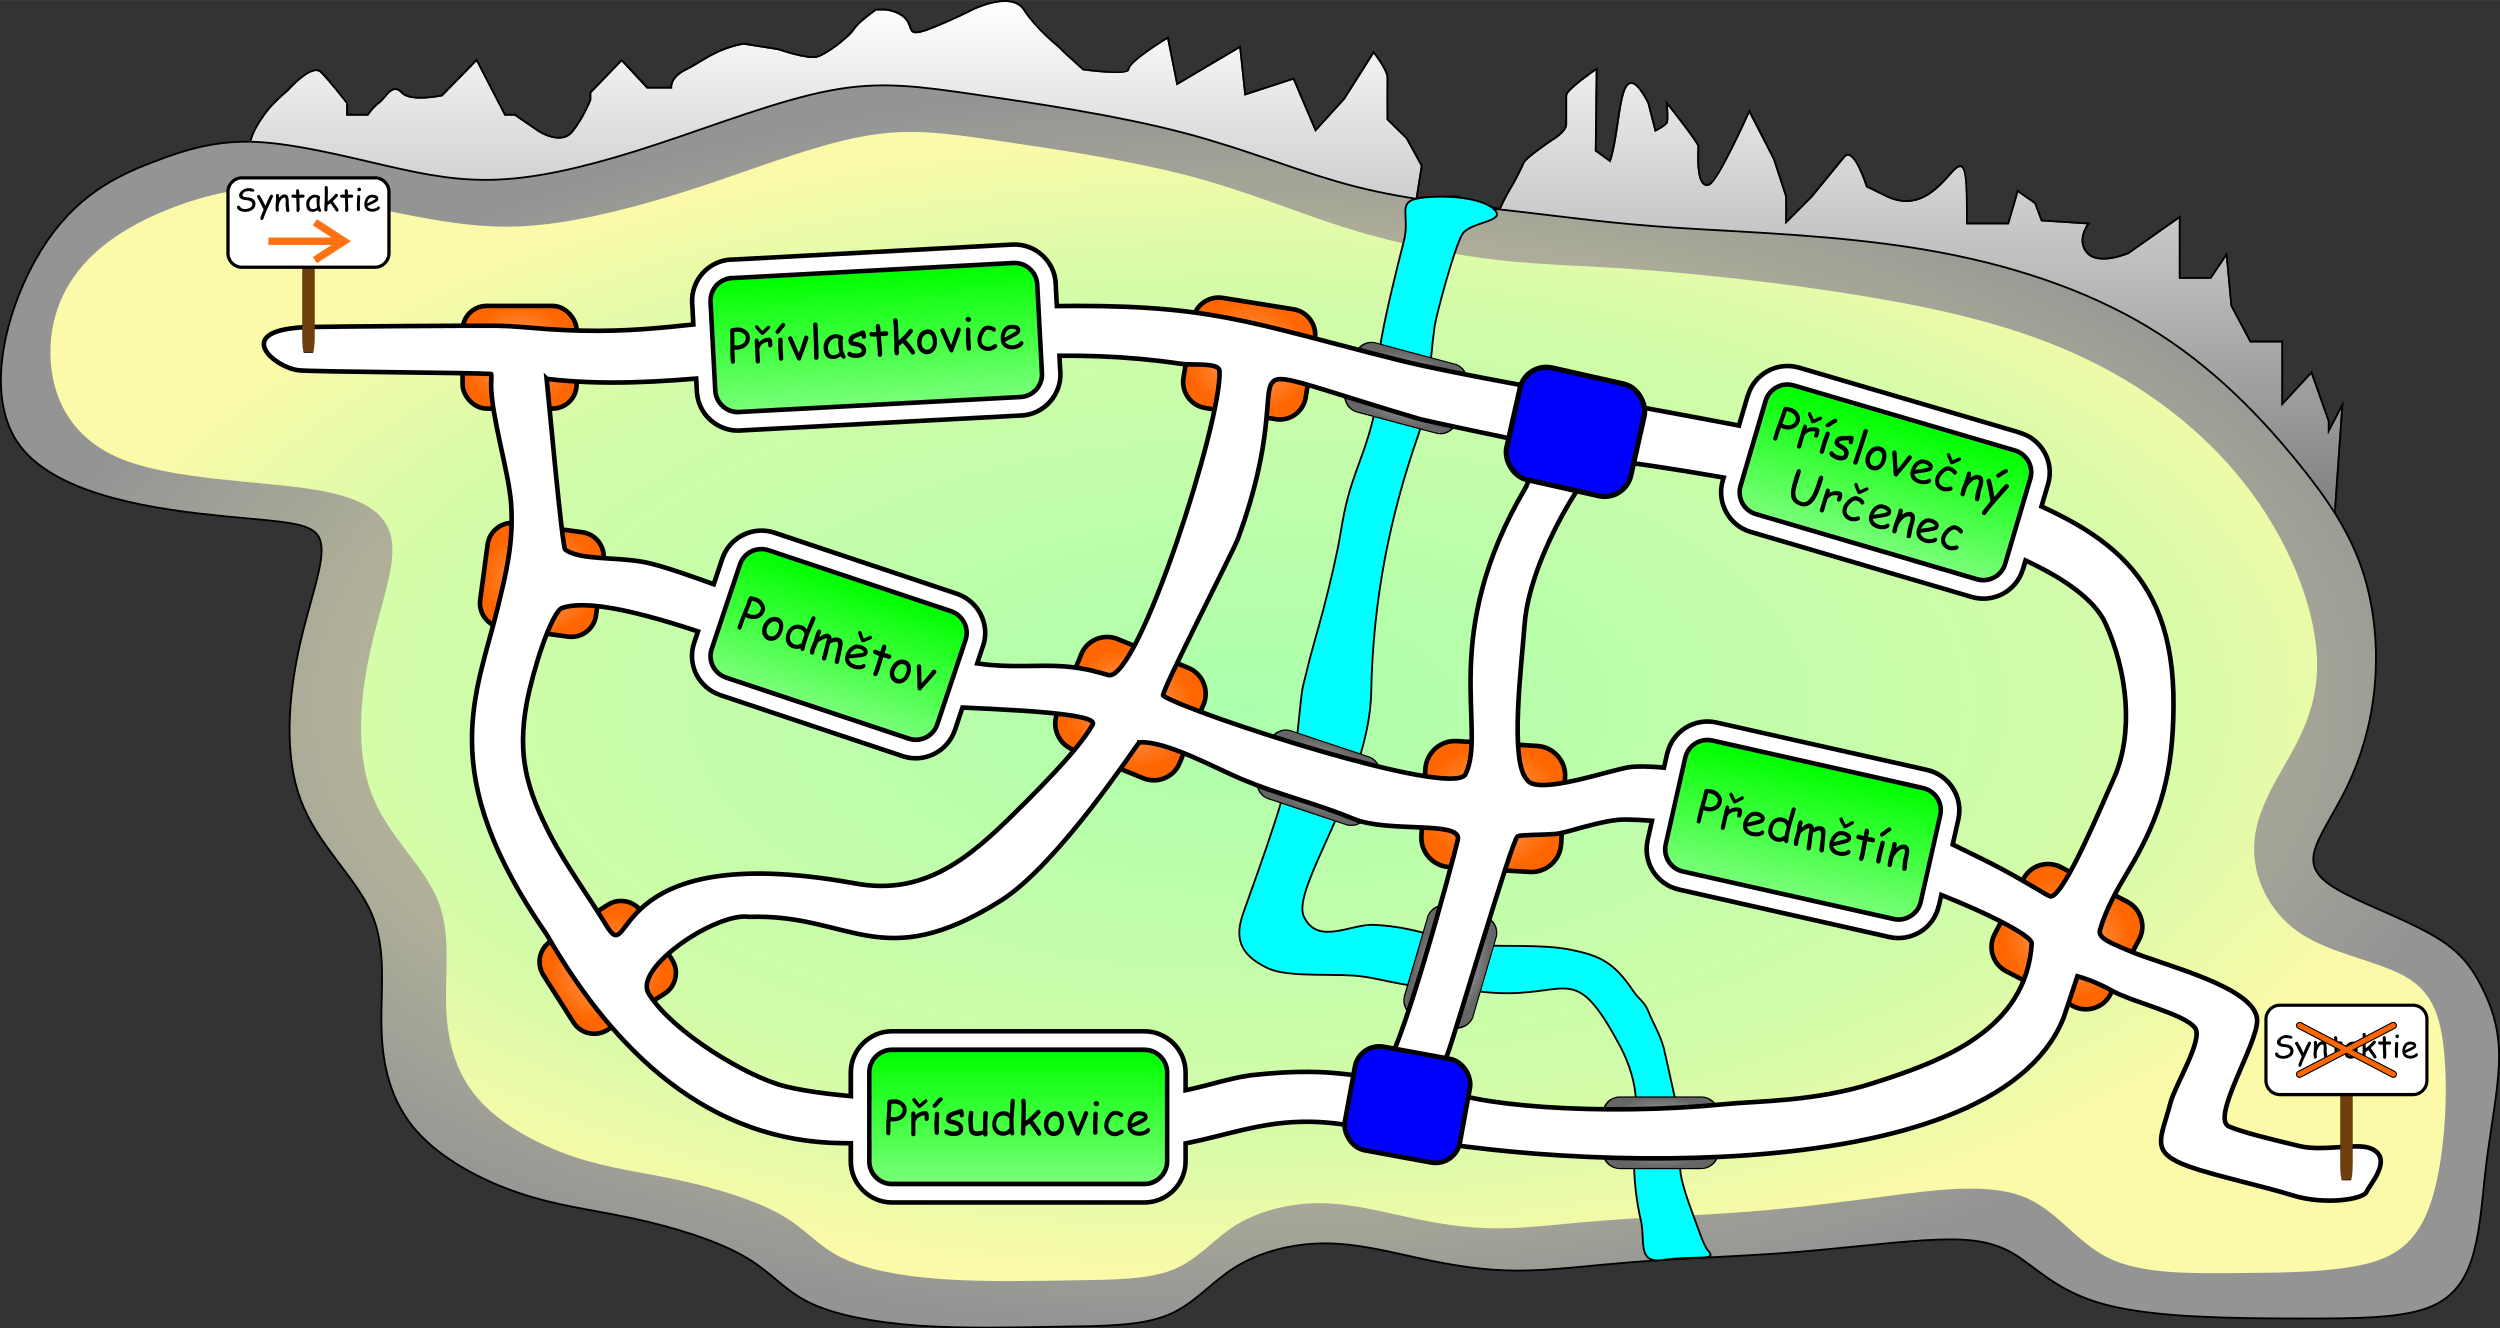 <?xml version="1.0" encoding="UTF-8"?>
<!DOCTYPE svg PUBLIC "-//W3C//DTD SVG 1.1//EN" "http://www.w3.org/Graphics/SVG/1.1/DTD/svg11.dtd">
<!-- Creator: CorelDRAW X8 -->
<svg xmlns="http://www.w3.org/2000/svg" xml:space="preserve" width="228.69mm" height="121.521mm" version="1.1" style="shape-rendering:geometricPrecision; text-rendering:geometricPrecision; image-rendering:optimizeQuality; fill-rule:evenodd; clip-rule:evenodd"
viewBox="0 0 15873 8434"
 xmlns:xlink="http://www.w3.org/1999/xlink">
 <rect x="0" y="0" width="15873" height="8434" fill="#333333" stroke="none"/>
 <defs>
  <style type="text/css">
   <![CDATA[
    .str10 {stroke:black;stroke-width:5.289}
    .str7 {stroke:black;stroke-width:29.38}
    .str9 {stroke:black;stroke-width:29.38}
    .str13 {stroke:black;stroke-width:29.38}
    .str1 {stroke:black;stroke-width:29.38}
    .str4 {stroke:black;stroke-width:29.38}
    .str5 {stroke:black;stroke-width:29.38}
    .str2 {stroke:black;stroke-width:29.38}
    .str12 {stroke:black;stroke-width:29.38}
    .str3 {stroke:black;stroke-width:29.38}
    .str6 {stroke:black;stroke-width:29.38}
    .str8 {stroke:black;stroke-width:11.751}
    .str0 {stroke:black;stroke-width:11.751}
    .str11 {stroke:black;stroke-width:7.066}
    .fil1 {fill:black}
    .fil12 {fill:black}
    .fil29 {fill:blue}
    .fil11 {fill:lime}
    .fil13 {fill:aqua}
    .fil26 {fill:#6E3F0C}
    .fil27 {fill:#FF6600}
    .fil20 {fill:white}
    .fil16 {fill:white}
    .fil15 {fill:black;fill-rule:nonzero}
    .fil28 {fill:#FF7112;fill-rule:nonzero}
    .fil0 {fill:url(#id0)}
    .fil25 {fill:url(#id1)}
    .fil21 {fill:url(#id2)}
    .fil23 {fill:url(#id3)}
    .fil24 {fill:url(#id4)}
    .fil22 {fill:url(#id5)}
    .fil10 {fill:url(#id6)}
    .fil3 {fill:url(#id7)}
    .fil18 {fill:url(#id8)}
    .fil19 {fill:url(#id9)}
    .fil6 {fill:url(#id10)}
    .fil9 {fill:url(#id11)}
    .fil17 {fill:url(#id12)}
    .fil7 {fill:url(#id13)}
    .fil5 {fill:url(#id14)}
    .fil2 {fill:url(#id15)}
    .fil4 {fill:url(#id16)}
    .fil8 {fill:url(#id17)}
    .fil14 {fill:url(#id18)}
   ]]>
  </style>
  <linearGradient id="id0" gradientUnits="userSpaceOnUse" x1="8228.42" y1="3248.6" x2="8228.42" y2="11.709">
   <stop offset="0" style="stop-opacity:1; stop-color:gray"/>
   <stop offset="1" style="stop-opacity:1; stop-color:white"/>
  </linearGradient>
  <linearGradient id="id1" gradientUnits="userSpaceOnUse" x1="6464.68" y1="6679.69" x2="6464.68" y2="7502.41">
   <stop offset="0" style="stop-opacity:1; stop-color:lime"/>
   <stop offset="1" style="stop-opacity:1; stop-color:#78FF78"/>
  </linearGradient>
  <linearGradient id="id2" gradientUnits="userSpaceOnUse" xlink:href="#id1" x1="5541.68" y1="1732" x2="5585.59" y2="2553.55">
  </linearGradient>
  <linearGradient id="id3" gradientUnits="userSpaceOnUse" xlink:href="#id1" x1="12087" y1="2667.58" x2="11854.7" y2="3456.83">
  </linearGradient>
  <linearGradient id="id4" gradientUnits="userSpaceOnUse" xlink:href="#id1" x1="11537.9" y1="4866.9" x2="11357" y2="5669.48">
  </linearGradient>
  <linearGradient id="id5" gradientUnits="userSpaceOnUse" xlink:href="#id1" x1="5454.92" y1="3701.28" x2="5194.03" y2="4481.54">
  </linearGradient>
  <radialGradient id="id6" gradientUnits="userSpaceOnUse" gradientTransform="matrix(5.51897E-17 0.901 -1 6.12323E-17 5567 -705)" cx="3298.88" cy="2268.49" r="361.932" fx="3298.88" fy="2268.49">
   <stop offset="0" style="stop-opacity:1; stop-color:#FFA86E"/>
   <stop offset="1" style="stop-opacity:1; stop-color:#FF6600"/>
  </radialGradient>
  <radialGradient id="id7" gradientUnits="objectBoundingBox" cx="50%" cy="50%" r="50%" fx="50%" fy="50%">
   <stop offset="0" style="stop-opacity:1; stop-color:#ABFFAB"/>
   <stop offset="0.722" style="stop-opacity:1; stop-color:#D3FCA9"/>
   <stop offset="1" style="stop-opacity:1; stop-color:#FAFAA8"/>
  </radialGradient>
  <radialGradient id="id8" gradientUnits="userSpaceOnUse" gradientTransform="matrix(-0.185 0.691 -1.11 -0.297 13310 -2968)" cx="8926.26" cy="2463.56" r="317.511" fx="8926.26" fy="2463.56">
   <stop offset="0" style="stop-opacity:1; stop-color:#CCCCCC"/>
   <stop offset="1" style="stop-opacity:1; stop-color:#666666"/>
  </radialGradient>
  <radialGradient id="id9" gradientUnits="userSpaceOnUse" gradientTransform="matrix(-0.231 0.69 -1.11 -0.371 15784 990)" xlink:href="#id8" cx="8371.43" cy="4937.67" r="311.764" fx="8371.43" fy="4937.67">
  </radialGradient>
  <radialGradient id="id10" gradientUnits="userSpaceOnUse" gradientTransform="matrix(0.669 1.052 -1.167 0.742 8445 -2472)" xlink:href="#id6" cx="3858.51" cy="6141.73" r="268.35" fx="3858.51" fy="6141.73">
  </radialGradient>
  <radialGradient id="id11" gradientUnits="userSpaceOnUse" gradientTransform="matrix(-0.162 1.016 -1.127 -0.18 11783 -5374)" xlink:href="#id6" cx="7931.76" cy="2276.31" r="343.872" fx="7931.76" fy="2276.31">
  </radialGradient>
  <radialGradient id="id12" gradientUnits="userSpaceOnUse" gradientTransform="matrix(2.12376E-06 0.622 -1 3.38924E-06 17735 632)" xlink:href="#id8" cx="10543.3" cy="7191.82" r="364.806" fx="10543.3" fy="7191.82">
  </radialGradient>
  <radialGradient id="id13" gradientUnits="userSpaceOnUse" gradientTransform="matrix(-0.135 1.004 -1.114 -0.15 8008 780)" xlink:href="#id6" cx="3440.16" cy="3681.55" r="330.019" fx="3440.16" fy="3681.55">
  </radialGradient>
  <radialGradient id="id14" gradientUnits="userSpaceOnUse" gradientTransform="matrix(-0.058 0.951 -1.055 -0.064 15433 -3570)" xlink:href="#id6" cx="9480.96" cy="5120.43" r="420.214" fx="9480.96" fy="5120.43">
  </radialGradient>
  <radialGradient id="id15" gradientUnits="userSpaceOnUse" gradientTransform="matrix(1 -0 -0 0.497 0 2255)" cx="7936.38" cy="4485.32" r="7930.59" fx="7936.38" fy="4485.32">
   <stop offset="0" style="stop-opacity:1; stop-color:#FAFAA8"/>
   <stop offset="1" style="stop-opacity:1; stop-color:#949494"/>
  </radialGradient>
  <radialGradient id="id16" gradientUnits="userSpaceOnUse" gradientTransform="matrix(-0.563 1.081 -1.199 -0.624 27639 -4526)" xlink:href="#id6" cx="13123.5" cy="5946.75" r="306.371" fx="13123.5" fy="5946.75">
  </radialGradient>
  <radialGradient id="id17" gradientUnits="userSpaceOnUse" gradientTransform="matrix(-0.44 1.079 -1.197 -0.488 15716 -1050)" xlink:href="#id6" cx="7177.49" cy="4498.7" r="324.966" fx="7177.49" fy="4498.7">
  </radialGradient>
  <radialGradient id="id18" gradientUnits="userSpaceOnUse" gradientTransform="matrix(-0.684 -0.2 0.322 -1.1 13535 14729)" xlink:href="#id8" cx="9208.43" cy="6137.43" r="318.386" fx="9208.43" fy="6137.43">
  </radialGradient>
 </defs>
 <g id="Vrstva_x0020_1">
  <g>
   <path class="fil0" d="M2463 1135c9,-11 -616,-18 -840,-147 -106,-61 88,-297 93,-301 59,-65 113,-108 113,-108 0,0 151,-173 206,-117 55,55 163,194 163,194l0 78 78 0 62 0c0,0 29,-46 73,-79 44,-33 81,-126 137,-63 57,63 261,19 261,19l216 -221 178 344 64 0 155 106c0,0 142,90 215,0 73,-91 117,-205 117,-205l0 -45 193 -200 160 172 161 0c0,0 -15,-65 90,-116 104,-51 182,-128 362,-163l222 35c0,0 183,65 248,47 64,-18 205,-129 235,-176 29,-47 139,-123 139,-123l54 0c0,0 83,5 130,58 47,53 0,123 153,65 153,-59 275,-123 275,-123 0,0 244,-122 322,0 79,123 220,234 220,234l41 41 116 105c0,0 295,42 295,-5 0,-47 241,-194 241,-194l59 295 399 -236 32 301 309 -101 141 331 188 -207 183 -289c0,0 83,106 82,153 -1,48 0,266 0,266l122 120 95 173 -33 209 256 -9 239 73 44 4c0,0 35,-78 64,-125 30,-47 77,-141 88,-170 12,-29 177,-141 177,-141 0,0 94,-53 94,-106 0,-53 0,-146 0,-181 0,-35 182,-160 182,-160l-6 512 99 72c80,-223 49,-731 235,-377l47 183c0,0 77,-37 83,-61 6,-23 0,-105 0,-105 0,0 182,229 188,258 1,5 -24,287 77,247 58,-24 252,-458 252,-458l151 294 77 236 0 176 171 -171 207 -253c55,-68 135,188 135,188l123 60c403,200 512,-578 512,87l0 89 272 0 59 -203 103 72 42 112 292 19c0,0 -78,106 0,188 78,81 265,0 265,0l318 -224 0 260 0 122 205 0 94 -140 29 312 123 232 200 0c0,157 0,405 0,405l189 -204 106 299 0 84 85 -163 -46 654 -222 0 -1343 -1238 -1684 -327 -2008 -217 -2847 -712 -1530 30 -2080 462 -642 -112z"/>
   <path id="1" class="fil1" d="M2442 1142c-14,-1 -39,-3 -72,-5 -181,-12 -581,-40 -753,-139 -5,-3 -10,-6 -14,-10 -24,-22 -27,-55 -20,-91 8,-33 25,-70 45,-104 35,-61 77,-112 79,-114 55,-60 107,-102 114,-109 11,-12 160,-178 222,-117l0 0c56,56 164,196 164,196l3 3 0 4 0 66 66 0 56 0c9,-14 36,-49 72,-76 11,-8 22,-22 34,-35 9,-12 19,-23 29,-32 27,-24 55,-33 90,5 48,54 220,22 246,16l213 -218 12 -12 7 14 175 338 57 0 4 0 3 2 154 106c8,5 136,82 200,2 67,-82 108,-184 114,-199l0 -43 0 -5 3 -3 194 -200 8 -9 9 9 157 168 143 0c1,-24 14,-75 97,-115 30,-14 58,-31 87,-49 72,-43 149,-90 277,-115l2 0 3 0 222 35 1 1 1 0c0,0 180,63 241,47 29,-8 75,-37 119,-70 49,-37 94,-78 109,-101 31,-50 142,-126 142,-126l3 -3 4 0 54 0 0 0c0,0 89,6 139,62 15,17 21,36 27,51 9,29 16,48 113,11 152,-59 273,-122 273,-122l1 0c0,-1 253,-128 337,4 77,121 217,231 217,231l0 0 1 1 41 41 113 102c33,4 278,37 278,6 0,-53 246,-203 247,-204l14 -8 4 16 55 279 385 -228 16 -9 1 18 31 286 296 -96 10 -3 4 9 134 315 175 -193 182 -288 9 -14 10 13c0,1 86,108 85,161 -2,43 -1,227 0,260l118 117 2 1 1 1 95 173 1 3 0 4 -31 196 242 -9 2 0 2 0 238 73 34 4c9,-21 37,-80 61,-119 14,-21 30,-52 46,-82 19,-36 35,-71 42,-86 13,-33 180,-147 180,-147l1 0c0,0 88,-50 88,-96l0 -181c0,-42 187,-169 187,-169l19 -13 0 22 -6 506 81 59c21,-66 34,-155 46,-237 18,-120 34,-229 75,-250 32,-17 73,14 130,123l1 1 0 2 44 169c21,-11 61,-33 64,-46 5,-22 0,-102 0,-102l-3 -37 23 29c1,0 184,231 191,263l0 0c0,2 0,5 0,12 -2,31 -8,142 15,199 9,23 23,36 45,27 55,-22 246,-451 247,-452l10 -23 11 22 150 295 1 1 0 1 78 236 0 2 0 1 0 147 150 -150 207 -253c63,-77 142,151 154,187l118 59c193,95 316,-43 392,-127 32,-36 56,-63 77,-63 35,0 49,70 49,287l0 77 253 0 56 -194 4 -16 14 9 103 73 3 2 1 3 39 105 285 18 21 1 -12 18c-1,0 -72,98 -1,173 68,71 234,4 250,-2l317 -224 19 -13 0 23 0 260 0 111 186 0 91 -135 18 -28 3 33 29 310 119 223 193 0 12 0 0 12 0 375 169 -182 13 -14 7 18 105 300 1 2 0 1 0 36 63 -120 26 -50 -4 56 -46 653 -1 11 -11 0 -222 0 -5 0 -3 -3 -1340 -1235 -1680 -326 -2009 -217 0 0 -1 0 -2846 -712 -1526 29 -2079 462 -2 1 -3 -1 -642 -112 -19 -3 0 -1zm21 -7c9,-11 -616,-18 -840,-147 -106,-61 88,-297 93,-301 59,-65 113,-108 113,-108 0,0 151,-173 206,-117 55,55 163,194 163,194l0 78 78 0 62 0c0,0 29,-46 73,-79 44,-33 81,-126 137,-63 57,63 261,19 261,19l216 -221 178 344 64 0 155 106c0,0 142,90 215,0 73,-91 117,-205 117,-205l0 -45 193 -200 160 172 161 0c0,0 -15,-65 90,-116 104,-51 182,-128 362,-163l222 35c0,0 183,65 248,47 64,-18 205,-129 235,-176 29,-47 139,-123 139,-123l54 0c0,0 83,5 130,58 47,53 0,123 153,65 153,-59 275,-123 275,-123 0,0 244,-122 322,0 79,123 220,234 220,234l41 41 116 105c0,0 295,42 295,-5 0,-47 241,-194 241,-194l59 295 399 -236 32 301 309 -101 141 331 188 -207 183 -289c0,0 83,106 82,153 -1,48 0,266 0,266l122 120 95 173 -33 209 256 -9 239 73 44 4c0,0 35,-78 64,-125 30,-47 77,-141 88,-170 12,-29 177,-141 177,-141 0,0 94,-53 94,-106 0,-53 0,-146 0,-181 0,-35 182,-160 182,-160l-6 512 99 72c80,-223 49,-731 235,-377l47 183c0,0 77,-37 83,-61 6,-23 0,-105 0,-105 0,0 182,229 188,258 1,5 -24,287 77,247 58,-24 252,-458 252,-458l151 294 77 236 0 176 171 -171 207 -253c55,-68 135,188 135,188l123 60c403,200 512,-578 512,87l0 89 272 0 59 -203 103 72 42 112 292 19c0,0 -78,106 0,188 78,81 265,0 265,0l318 -224 0 260 0 122 205 0 94 -140 29 312 123 232 200 0c0,157 0,405 0,405l189 -204 106 299 0 84 85 -163 -46 654 -222 0 -1343 -1238 -1684 -327 -2008 -217 -2847 -712 -1530 30 -2080 462 -642 -112z"/>
  </g>
  <path class="fil2 str0" d="M1898 4119c67,-308 170,-556 138,-679 -31,-124 -196,-122 -605,-162 -408,-40 -1060,-122 -1304,-448 -244,-326 -79,-896 135,-1243 215,-346 479,-470 706,-557 227,-88 416,-140 662,-129 246,12 549,88 814,149 265,61 492,107 769,87 276,-19 602,-103 966,-224 364,-120 767,-277 1089,-338 321,-62 563,-28 939,27 377,55 889,131 1308,241 420,110 746,254 1094,342 349,89 718,122 1033,158 316,36 576,75 1003,103 427,28 1021,46 1565,137 544,91 1039,256 1438,499 399,242 702,562 921,829 219,266 355,479 432,715 78,237 98,497 76,734 -22,237 -87,451 -173,630 -86,179 -193,324 -213,431 -20,106 46,175 205,257 159,81 410,175 570,272 160,96 229,195 289,312 59,116 110,248 112,433 2,185 -45,422 -73,631 -28,208 -36,387 -71,556 -36,169 -98,328 -276,408 -177,80 -469,82 -865,81 -397,-1 -899,-4 -1214,-88 -315,-83 -445,-245 -595,-330 -151,-86 -323,-93 -562,-78 -238,15 -542,54 -867,79 -325,24 -671,35 -962,58 -291,22 -527,55 -745,55 -218,0 -418,-34 -618,-77 -200,-43 -402,-96 -606,-96 -204,0 -412,53 -568,150 -156,96 -260,235 -430,305 -171,70 -407,70 -690,74 -282,5 -610,13 -898,-7 -287,-21 -534,-69 -696,-150 -162,-81 -239,-196 -414,-294 -174,-99 -446,-182 -696,-236 -249,-54 -476,-78 -720,-160 -244,-81 -505,-220 -662,-402 -158,-183 -212,-409 -217,-651 -6,-241 36,-497 -64,-726 -100,-230 -343,-433 -449,-719 -107,-285 -77,-652 -11,-959z"/>
  <path class="fil3" d="M2348 4146c61,-284 156,-514 142,-687 -13,-174 -136,-291 -485,-349 -349,-59 -923,-59 -1260,-207 -337,-149 -436,-446 -424,-707 12,-261 135,-486 363,-658 227,-171 558,-289 805,-328 247,-40 409,0 636,53 228,53 520,119 763,152 243,33 437,33 684,-6 248,-39 549,-117 886,-228 337,-112 709,-257 1007,-313 298,-57 521,-26 869,25 349,51 822,121 1210,222 388,102 690,235 1012,335 322,100 664,167 956,201 291,33 532,33 920,62 388,29 923,87 1426,171 503,84 976,195 1396,399 421,203 789,499 1049,855 260,356 411,772 409,1090 -2,318 -157,537 -261,725 -104,189 -157,346 -134,515 23,170 121,351 300,465 179,115 439,162 612,245 173,83 259,203 288,488 30,286 4,737 -94,1000 -97,263 -266,338 -485,376 -219,38 -489,39 -771,41 -282,2 -577,4 -784,-98 -207,-103 -327,-311 -551,-393 -225,-81 -553,-37 -858,3 -306,40 -587,76 -888,99 -300,23 -620,33 -889,54 -270,20 -488,51 -690,51 -202,0 -386,-32 -572,-72 -185,-40 -371,-88 -560,-88 -189,0 -381,49 -526,138 -144,89 -240,218 -398,283 -158,64 -376,65 -638,69 -261,4 -565,11 -830,-8 -266,-18 -494,-63 -644,-138 -150,-75 -222,-181 -383,-272 -162,-92 -413,-168 -644,-218 -231,-50 -441,-73 -667,-148 -225,-76 -467,-204 -612,-372 -146,-169 -196,-379 -201,-602 -5,-223 34,-460 -59,-672 -93,-213 -317,-401 -416,-665 -98,-264 -71,-603 -9,-888z"/>
  <path class="fil4 str1" d="M13084 5505l424 221c85,45 119,151 75,236l-184 352c-44,85 -150,119 -236,74l-424 -221c-86,-44 -119,-150 -75,-235l184 -353c44,-85 150,-118 236,-74z"/>
  <path class="fil5 str2" d="M9249 4705l513 31c102,7 182,96 175,199l-25 425c-7,103 -96,182 -199,176l-513 -31c-103,-7 -182,-96 -175,-199l25 -425c7,-103 96,-182 199,-176z"/>
  <path class="fil6 str3" d="M3498 5975l362 -231c73,-46 170,-24 216,49l191 300c46,72 25,170 -48,216l-362 230c-73,46 -170,25 -216,-48l-191 -300c-46,-73 -25,-170 48,-216z"/>
  <path class="fil7 str4" d="M3272 3321l425 58c86,11 146,91 135,176l-48 352c-11,86 -91,146 -176,135l-425 -58c-85,-11 -146,-90 -134,-176l47 -352c12,-86 91,-146 176,-135z"/>
  <path class="fil8 str5" d="M7096 4057l449 183c90,37 134,141 97,231l-152 373c-36,90 -140,134 -231,97l-449 -183c-90,-37 -134,-141 -97,-231l152 -373c36,-90 140,-134 231,-97z"/>
  <path class="fil9 str6" d="M7763 1891l448 72c90,14 152,99 138,189l-59 372c-15,90 -100,152 -190,137l-448 -71c-90,-14 -152,-100 -138,-190l60 -371c14,-90 99,-152 189,-138z"/>
  <rect class="fil10 str7" x="2937" y="1942" width="724" height="652" rx="153" ry="153"/>
  <g>
   <path class="fil11" d="M10688 5519l1338 301c69,16 139,-28 155,-97l124 -551c15,-69 -29,-139 -98,-154l-1338 -302c-70,-16 -139,28 -155,98l-124 550c-15,69 29,139 98,155z"/>
   <path id="1" class="fil12" d="M10688 5519l1338 301c69,16 139,-28 155,-97l124 -551c15,-69 -29,-139 -98,-154l-1338 -302c-70,-16 -139,28 -155,98l-124 550c-15,69 29,139 98,155zm1306 445l-1338 -302c-74,-17 -135,-62 -173,-123 -38,-59 -53,-133 -36,-207l124 -551 0 1c17,-75 62,-135 122,-173 60,-38 134,-53 208,-36l1338 301c74,17 135,63 173,123 38,60 53,134 36,208l-124 550 0 0c-17,74 -62,134 -122,172 -60,38 -134,53 -208,37z"/>
  </g>
  <g>
   <path class="fil11" d="M5663 7502l1603 0c71,0 130,-58 130,-129l0 -564c0,-71 -59,-129 -130,-129l-1603 0c-71,0 -129,58 -129,129l0 564c0,71 58,129 129,129z"/>
   <path id="1" class="fil12" d="M5663 7502l1603 0c71,0 130,-58 130,-129l0 -564c0,-71 -59,-129 -130,-129l-1603 0c-71,0 -129,58 -129,129l0 564c0,71 58,129 129,129zm1603 147l-1603 0c-75,0 -144,-31 -194,-81 -50,-50 -82,-119 -82,-195l0 -564c0,-76 32,-145 82,-195 50,-50 119,-81 194,-81l1603 0c76,0 145,31 195,81 50,50 81,119 81,195l0 564c0,76 -31,145 -81,195 -50,50 -119,81 -195,81z"/>
  </g>
  <g>
   <path class="fil11" d="M4614 4288l1160 387c67,23 141,-14 163,-81l179 -535c23,-68 -14,-141 -81,-164l-1160 -388c-67,-22 -141,15 -163,82l-179 535c-23,68 14,141 81,164z"/>
   <path id="1" class="fil12" d="M4614 4288l1160 387c67,23 141,-14 163,-81l179 -535c23,-68 -14,-141 -81,-164l-1160 -388c-67,-22 -141,15 -163,82l-179 535c-23,68 14,141 81,164zm1113 527l-1159 -388 0 -1c-72,-24 -128,-75 -160,-138 -31,-64 -39,-139 -15,-211l179 -535 0 0c24,-72 76,-127 138,-159 64,-31 140,-39 212,-15l1159 388 0 0c72,25 128,76 160,139 31,64 39,139 15,210l-1 0 -178 535c-25,72 -76,128 -139,159 -63,32 -139,40 -211,16z"/>
  </g>
  <path class="fil13 str8" d="M8992 1262c119,-26 397,-20 491,64 94,83 -147,79 -198,160 -49,78 -165,511 -176,583 -37,260 -29,477 -105,695 -178,511 -286,1035 -298,1629 -11,595 -517,1250 -426,1430 91,181 296,41 445,49 278,13 423,101 660,127 136,15 400,-7 588,31 189,38 277,82 398,264 37,54 72,67 96,130 24,62 72,141 96,228 9,33 119,536 119,540 21,206 -80,125 63,508 39,105 74,212 98,238 68,73 -70,30 -289,62 -162,23 -106,-128 -136,-253 -27,-113 -46,-267 -43,-400 4,-134 23,-274 9,-399 -13,-125 -60,-234 -95,-301 -318,-597 -324,-274 -918,-355 -159,-22 -271,-18 -382,-31 -112,-13 -223,-44 -322,-59 -174,-28 -484,10 -620,-56 -183,-88 -207,-196 -153,-350 104,-295 315,-853 347,-1170 32,-317 26,-236 52,-350 26,-115 66,-244 109,-406 42,-162 89,-356 112,-500 54,-340 133,-426 201,-699 29,-116 12,-225 41,-430 29,-205 116,-549 157,-709 41,-159 -41,-243 79,-270z"/>
  <g>
   <path class="fil14" d="M9499 5953l-145 496c-17,56 -76,89 -132,72l-232 -67c-56,-17 -88,-76 -72,-132l145 -496c17,-56 76,-89 132,-73l232 68c56,17 88,76 72,132z"/>
   <path id="1" class="fil15" d="M9350 6448l145 -496 7 2 -145 496 -7 -2zm-130 79l3 -11 0 0 6 2 5 1 5 0 5 1 5 0 5 0 5 0 5 0 5 -1 5 -1 5 -1 5 -2 4 -1 5 -2 5 -2 4 -2 4 -3 4 -2 4 -3 4 -3 4 -4 3 -3 4 -3 3 -4 3 -4 3 -4 2 -4 3 -4 2 -5 2 -4 2 -5 1 -5 7 2 -1 6 -2 5 -3 6 -2 5 -3 5 -3 4 -3 5 -4 4 -3 4 -4 4 -4 4 -4 3 -4 4 -4 3 -5 3 -5 2 -4 3 -5 2 -5 2 -5 2 -5 1 -5 2 -5 1 -6 0 -5 1 -5 0 -6 0 -5 0 -5 -1 -6 -1 -5 -1 -6 -1 0 0zm-228 -79l231 68 -3 11 -231 -68 0 0 3 -11zm-78 -127l8 2 0 0 -2 5 -1 5 0 5 -1 4 0 5 0 5 0 5 0 5 1 5 1 5 1 4 2 5 1 5 2 4 2 5 2 4 3 4 2 4 3 4 3 4 4 4 3 4 4 3 3 3 4 3 5 3 4 3 4 3 5 2 5 2 5 2 5 1 -3 11 -6 -2 -5 -2 -5 -2 -5 -2 -4 -3 -5 -3 -4 -3 -5 -3 -4 -4 -3 -3 -4 -4 -4 -4 -3 -4 -3 -5 -3 -4 -2 -5 -3 -4 -2 -5 -2 -5 -2 -5 -1 -5 -2 -6 -1 -5 0 -5 -1 -6 0 -5 0 -6 0 -6 1 -5 1 -6 1 -6 1 -5 0 0zm153 -494l-145 496 -8 -2 146 -496 0 0 7 2zm130 -79l-4 11 0 0 -5 -2 -5 -1 -5 -1 -5 0 -5 0 -5 0 -5 0 -5 0 -5 1 -5 1 -5 1 -5 1 -5 2 -4 2 -5 2 -4 2 -4 3 -4 2 -4 3 -4 3 -4 3 -3 4 -4 3 -3 4 -3 4 -3 4 -2 4 -3 4 -2 5 -2 4 -2 5 -1 5 -7 -2 1 -6 2 -5 3 -6 2 -5 3 -5 3 -4 3 -5 3 -4 4 -4 4 -4 4 -4 4 -4 4 -3 4 -3 5 -3 4 -3 5 -2 5 -2 5 -2 5 -2 5 -1 5 -2 5 -1 5 0 6 -1 5 0 6 0 5 0 5 1 6 1 5 1 6 1 0 0zm228 78l-232 -67 4 -11 231 68 -3 10zm77 128l-7 -2 0 0 1 -5 2 -5 0 -5 1 -5 0 -4 0 -5 0 -5 -1 -5 0 -5 -1 -5 -1 -4 -2 -5 -1 -5 -2 -4 -2 -5 -2 -4 -3 -4 -3 -4 -2 -5 -3 -3 -4 -4 -3 -4 -4 -3 -4 -3 -4 -4 -4 -2 -4 -3 -5 -3 -4 -2 -5 -2 -5 -2 -5 -2 3 -10 5 2 6 2 5 2 5 2 4 3 5 3 4 3 4 3 4 4 4 3 4 4 3 4 4 4 3 4 3 5 2 4 3 5 2 5 2 5 2 5 1 5 1 5 1 6 1 5 1 6 0 5 0 6 0 5 -1 6 -1 6 -1 5 -2 6 0 0z"/>
  </g>
  <g>
   <path class="fil16" d="M11153 3250l1404 413c68,20 140,-19 160,-87l159 -541c20,-69 -19,-141 -87,-161l-1404 -413c-68,-20 -140,19 -160,88l-160 541c-20,68 20,140 88,160z"/>
   <path id="1" class="fil12" d="M11153 3250l1404 413c68,20 140,-19 160,-87l159 -541c20,-69 -19,-141 -87,-161l-1404 -413c-68,-20 -140,19 -160,88l-160 541c-20,68 20,140 88,160zm1362 554l-1404 -413c-73,-21 -130,-71 -164,-133 -34,-62 -44,-137 -23,-210l159 -541 1 0c21,-73 70,-130 132,-164 62,-34 138,-44 211,-23l1403 413 0 1c73,21 131,71 165,133 34,62 44,137 23,209l-159 541 0 1 -1 -1c-21,73 -70,131 -132,164 -63,34 -138,45 -211,23l0 0z"/>
  </g>
  <g>
   <path class="fil17" d="M10285 6965l517 0c58,0 106,48 106,106l0 241c0,59 -48,107 -106,107l-517 0c-59,0 -106,-48 -106,-107l0 -241c0,-58 47,-106 106,-106z"/>
   <path id="1" class="fil15" d="M10802 6969l-517 0 0 -8 517 0 0 0 0 8zm112 102l-11 0 0 0 0 -5 -1 -5 -1 -6 0 -5 -2 -5 -1 -5 -2 -4 -2 -5 -2 -5 -2 -4 -2 -4 -3 -5 -3 -4 -3 -3 -3 -4 -4 -4 -3 -3 -4 -3 -4 -3 -4 -3 -4 -3 -4 -2 -4 -3 -5 -2 -4 -1 -5 -2 -5 -1 -4 -1 -5 -1 -5 -1 -5 0 -5 0 0 -8 6 0 5 1 6 0 6 1 5 2 6 1 5 2 5 2 5 2 5 3 4 2 5 3 4 3 5 4 4 3 3 4 4 4 4 4 3 4 3 4 3 5 2 4 3 5 2 5 2 5 2 5 1 5 1 5 1 6 1 5 0 6 1 5 0 0zm-11 241l0 -241 11 0 0 241 0 0 -11 0zm-101 111l0 -8 0 0 5 0 5 0 5 -1 5 -1 4 -1 5 -1 5 -2 4 -2 5 -2 4 -2 4 -2 4 -3 4 -3 4 -3 4 -3 3 -4 4 -3 3 -4 3 -4 3 -4 3 -4 2 -4 2 -5 3 -4 1 -5 2 -5 1 -5 2 -5 0 -5 1 -5 1 -5 0 -6 11 0 -1 6 0 6 -1 5 -1 5 -1 6 -1 5 -2 5 -2 5 -2 5 -3 4 -2 5 -3 4 -3 5 -3 4 -4 4 -4 4 -3 3 -4 4 -5 3 -4 3 -5 3 -4 3 -5 2 -5 3 -5 2 -5 1 -6 2 -5 1 -6 1 -6 1 -5 0 -6 1 0 0zm-517 -8l517 0 0 8 -517 0 0 0 0 -8zm-112 -103l11 0 0 0 0 6 1 5 0 5 1 5 1 5 2 5 1 5 2 5 2 4 3 5 2 4 3 4 3 4 3 4 3 4 3 3 4 4 3 3 4 3 4 3 4 3 5 2 4 2 4 2 5 2 5 2 4 1 5 1 5 1 5 1 5 0 5 0 0 8 -6 -1 -6 0 -5 -1 -6 -1 -6 -1 -5 -2 -5 -1 -5 -2 -5 -3 -5 -2 -5 -3 -4 -3 -5 -3 -4 -3 -4 -4 -4 -3 -3 -4 -4 -4 -3 -4 -3 -5 -3 -4 -3 -5 -2 -4 -2 -5 -2 -5 -2 -5 -1 -5 -2 -6 -1 -5 0 -5 -1 -6 0 -6 0 0zm11 -241l0 241 -11 0 0 -241 0 0 11 0zm101 -110l0 8 0 0 -5 0 -5 0 -5 1 -5 1 -5 1 -4 1 -5 2 -5 1 -4 2 -4 3 -5 2 -4 3 -4 3 -4 3 -3 3 -4 3 -3 4 -3 4 -3 3 -3 4 -3 5 -2 4 -3 4 -2 5 -2 5 -1 4 -2 5 -1 5 -1 5 0 6 -1 5 0 5 -11 0 0 -5 1 -6 0 -5 1 -6 2 -5 1 -5 2 -5 2 -5 2 -5 2 -5 3 -4 3 -5 3 -4 3 -4 4 -4 3 -4 4 -4 4 -3 4 -4 5 -3 4 -3 5 -2 5 -3 5 -2 5 -2 5 -2 5 -1 6 -2 6 -1 5 0 6 -1 6 0 0 0z"/>
  </g>
  <g>
   <path class="fil18" d="M8735 2177l500 134c56,15 90,74 75,130l-63 233c-15,57 -73,91 -130,76l-499 -134c-57,-15 -90,-74 -75,-130l62 -233c15,-57 74,-91 130,-76z"/>
   <path id="1" class="fil15" d="M9234 2315l-500 -134 2 -7 500 134 -2 7zm81 128l-10 -3 0 0 1 -5 1 -5 0 -6 1 -5 0 -5 0 -5 0 -5 -1 -5 -1 -5 -1 -5 -1 -5 -2 -4 -1 -5 -2 -5 -2 -4 -3 -4 -2 -5 -3 -4 -3 -4 -3 -3 -3 -4 -4 -3 -3 -4 -4 -3 -4 -3 -4 -2 -4 -3 -5 -2 -4 -2 -5 -2 -4 -2 -5 -1 2 -7 5 1 6 2 5 2 5 3 5 2 5 3 5 3 4 4 4 3 4 4 4 3 4 4 3 5 3 4 3 4 3 5 3 4 2 5 2 5 2 5 1 5 2 5 1 5 1 6 0 5 1 5 0 6 0 5 -1 5 -1 6 -1 5 -1 6 0 0zm-73 230l63 -233 10 3 -62 233 0 0 -11 -3zm-126 80l2 -7 0 0 5 1 5 1 5 1 5 0 5 0 5 0 5 0 4 -1 5 0 5 -1 5 -2 4 -1 5 -2 4 -2 5 -2 4 -2 4 -3 4 -3 4 -3 4 -3 4 -3 3 -4 4 -3 3 -4 3 -4 3 -4 2 -5 3 -4 2 -5 2 -5 2 -5 1 -5 11 3 -2 5 -2 5 -2 6 -2 4 -3 5 -2 5 -3 4 -4 5 -3 4 -3 4 -4 3 -4 4 -4 3 -4 3 -5 3 -4 3 -5 3 -5 2 -5 2 -5 2 -5 2 -5 1 -5 1 -6 1 -5 1 -6 0 -5 0 -6 0 -6 -1 -5 0 -6 -1 -6 -2 0 0zm-497 -141l499 134 -2 7 -499 -133 2 -8zm-82 -128l11 3 0 0 -1 5 -1 6 -1 5 0 5 -1 5 0 5 1 5 0 5 1 5 1 5 2 5 1 5 2 4 2 5 2 4 2 4 3 5 3 4 3 4 3 3 3 4 3 3 4 4 4 3 4 3 4 2 4 3 4 2 5 2 4 2 5 2 5 1 -2 8 -6 -2 -5 -2 -6 -2 -5 -3 -5 -2 -4 -3 -5 -3 -4 -3 -5 -4 -4 -4 -4 -3 -3 -4 -4 -4 -3 -5 -3 -4 -2 -5 -3 -4 -2 -5 -2 -5 -2 -5 -2 -5 -1 -5 -1 -5 -1 -6 -1 -5 0 -5 0 -6 0 -5 0 -5 1 -6 1 -5 1 -6 0 0zm73 -230l-62 233 -11 -3 63 -233 10 3zm126 -80l-2 7 0 0 -5 -1 -5 -1 -4 -1 -5 0 -5 0 -5 0 -5 0 -5 1 -5 1 -4 1 -5 1 -5 1 -4 2 -5 2 -4 2 -5 2 -4 3 -4 3 -4 3 -4 3 -3 3 -4 4 -3 3 -3 4 -3 4 -3 5 -3 4 -2 5 -2 4 -2 5 -2 5 -2 5 -10 -3 1 -5 2 -5 2 -5 3 -5 2 -5 3 -5 3 -4 3 -4 3 -5 4 -3 4 -4 4 -4 4 -3 4 -3 4 -3 5 -3 5 -3 4 -2 5 -2 5 -2 5 -2 6 -1 5 -1 5 -1 6 -1 5 0 6 0 5 0 6 1 6 0 6 1 5 2 0 0z"/>
  </g>
  <g>
   <path class="fil11" d="M4692 2601l1787 -95c71,-4 126,-65 122,-136l-30 -564c-4,-71 -65,-126 -136,-122l-1787 96c-71,4 -126,65 -122,136l30 563c4,71 65,126 136,122z"/>
   <path id="1" class="fil12" d="M4692 2601l1787 -95c71,-4 126,-65 122,-136l-30 -564c-4,-71 -65,-126 -136,-122l-1787 96c-71,4 -126,65 -122,136l30 563c4,71 65,126 136,122zm1795 51l-1774 95c-4,0 -8,1 -13,1 -70,4 -135,-19 -186,-60 -5,-3 -9,-7 -13,-10 -52,-47 -87,-115 -91,-191l-29 -551c-1,-4 -1,-8 -1,-12l0 0 0 0c-4,-76 23,-147 70,-199 48,-53 115,-88 191,-92l0 0 0 1 0 0 1786 -96c76,-4 147,23 199,71 53,47 88,114 92,190l-1 0 29 550c1,4 2,9 2,13l0 0 -1 0c4,76 -23,146 -70,199 -47,53 -115,87 -190,92l0 0 0 -1 0 0z"/>
  </g>
  <g>
   <path class="fil19" d="M8198 4640l491 164c55,19 85,79 67,135l-77 229c-18,55 -79,85 -134,67l-491 -164c-55,-19 -85,-79 -67,-135l77 -228c18,-56 79,-86 134,-68z"/>
   <path id="1" class="fil15" d="M8687 4808l-490 -164 2 -7 491 164 0 0 -3 7zm74 133l-11 -4 0 0 2 -5 1 -5 1 -5 1 -5 1 -5 0 -5 0 -6 -1 -5 0 -5 -1 -4 -1 -5 -1 -5 -1 -5 -2 -5 -2 -4 -2 -5 -2 -4 -3 -4 -3 -4 -2 -4 -3 -4 -4 -4 -3 -3 -4 -3 -3 -4 -4 -3 -4 -2 -5 -3 -4 -2 -4 -2 -5 -2 -5 -2 3 -7 5 2 6 2 5 3 5 2 5 3 4 3 5 4 4 3 4 4 4 4 3 4 4 4 3 4 3 5 2 5 3 4 2 5 2 5 2 5 1 5 2 5 1 5 1 5 0 6 0 5 0 5 0 6 0 5 -1 6 -1 5 -2 5 -1 6 0 0zm-87 225l76 -229 11 4 -77 229 -10 -4zm-131 72l3 -7 0 0 5 2 4 1 5 1 5 1 5 0 5 0 5 0 5 0 5 0 4 -1 5 -1 5 -1 5 -2 4 -1 5 -2 4 -2 4 -3 5 -2 4 -3 4 -3 4 -3 3 -3 4 -4 3 -3 4 -4 3 -4 3 -4 2 -5 3 -4 2 -5 2 -5 2 -5 10 4 -2 5 -2 5 -2 5 -3 5 -3 4 -3 5 -3 4 -3 4 -4 4 -4 4 -4 3 -4 3 -4 3 -4 3 -5 3 -5 3 -5 2 -4 2 -5 2 -6 1 -5 2 -5 1 -5 0 -6 1 -5 0 -6 0 -6 0 -5 0 -6 -1 -5 -1 -6 -2 -6 -2 0 0zm-488 -171l491 164 -3 7 -490 -163 2 -8zm-73 -132l10 3 0 0 -1 5 -1 5 -1 5 -1 6 -1 5 0 5 0 5 0 5 1 5 1 5 1 5 1 5 1 4 2 5 2 4 2 5 2 4 3 4 2 5 3 4 3 3 4 4 3 3 4 4 3 3 4 3 4 3 4 2 5 3 4 2 5 2 4 1 -2 8 -5 -2 -6 -3 -5 -2 -5 -3 -5 -3 -4 -3 -5 -3 -4 -4 -4 -4 -4 -4 -3 -4 -4 -4 -3 -4 -3 -5 -2 -4 -3 -5 -2 -5 -2 -5 -2 -5 -2 -5 -1 -5 -1 -5 -1 -5 0 -5 -1 -6 0 -5 1 -5 0 -6 1 -5 1 -6 1 -5 2 -5 0 0zm87 -226l-77 229 -10 -3 77 -229 0 0 10 3zm130 -72l-2 7 0 0 -5 -1 -5 -2 -4 -1 -5 0 -5 -1 -5 0 -5 0 -5 0 -5 1 -5 1 -4 0 -5 2 -5 1 -4 2 -5 2 -4 2 -5 2 -4 3 -4 2 -4 3 -4 3 -4 4 -3 3 -4 4 -3 4 -3 4 -3 4 -2 4 -3 5 -2 4 -2 5 -2 5 -10 -3 1 -5 3 -6 2 -4 3 -5 2 -5 3 -4 4 -5 3 -4 4 -3 4 -4 4 -4 4 -3 4 -3 4 -3 5 -3 5 -2 4 -2 5 -2 5 -2 5 -2 6 -1 5 -1 5 -1 6 -1 5 0 6 0 5 0 6 1 6 1 5 1 6 1 5 2 0 0z"/>
  </g>
  <path class="fil20 str9" d="M9636 5309c15,-9 161,-8 237,-14 77,-5 306,-95 451,-92 420,6 859,132 1013,168 781,179 1568,539 1563,619 -36,549 -564,746 -1008,887 -368,118 -742,113 -940,133 -781,78 -1662,10 -1834,-119 -18,-14 63,-173 72,-197 55,-146 409,-1362 446,-1385zm-6518 -2871c0,202 112,555 127,758 18,249 -34,450 -82,650 -135,562 -411,1051 308,2087 431,747 1030,1322 1888,1325 592,2 1155,37 1764,41 640,4 878,-299 1603,-121 961,235 3925,420 4377,-718l87 -262c21,5 121,36 221,93 129,72 457,146 525,234 56,72 -125,361 -155,476 -61,233 -138,314 119,406 160,57 469,124 652,181 208,66 453,26 473,-20 21,-48 178,-217 24,-278 -89,-35 -301,23 -451,-14 -173,-42 -350,-84 -444,-123 -122,-50 177,-518 177,-674 0,-211 -604,-353 -802,-438 -107,-46 -212,-81 -196,-136 36,-129 109,-258 177,-371 215,-357 287,-633 290,-1053 6,-897 -488,-1148 -1240,-1428 -626,-233 -3031,-606 -3651,-760 -1006,-250 -1214,-368 -2275,-349 -945,18 -692,39 -1594,67 -635,20 -916,123 -1567,78 -114,-8 -216,-20 -318,-21 -101,-2 -1092,5 -1188,8 -512,13 -227,260 -68,275 103,10 1112,15 1219,23 4,0 0,58 0,64zm353 -33c715,87 1482,-95 2073,-83 672,-30 1231,-120 1957,-12 66,10 239,-10 242,44 18,309 -517,1978 -706,1932 -39,-10 -132,-44 -279,-55 -165,-13 -336,13 -552,-19 -791,-116 -1794,-584 -2120,-644 -178,-33 -404,-11 -497,-78 -20,-14 -107,-980 -118,-1085zm1949 3202c482,94 781,-203 1097,-519 270,-270 375,-406 421,-489 50,-91 -922,-103 -1052,-120 -525,-72 -1916,-750 -2315,-620 -68,22 -187,392 -227,606 -60,331 -2,544 155,847 95,182 238,378 349,561 179,297 -33,-555 1572,-266zm1814 -894c165,-12 475,160 648,233 225,96 482,157 713,253 218,91 688,9 661,132 -27,122 -377,1425 -483,1475 -150,72 -228,-47 -833,21 -159,22 -317,83 -473,105 -468,63 -1897,105 -2475,-33 -247,-59 -722,-347 -873,-590 -102,-164 433,-520 638,-488 643,-21 837,376 1599,-104 367,-231 865,-998 878,-1004zm2958 -1796c647,80 2904,437 3177,1043 134,296 187,692 46,996 -53,112 -305,731 -395,736 -11,1 -154,-92 -313,-176 -158,-85 -333,-161 -380,-193 -369,-193 -1600,-488 -1969,-454 -118,11 -600,189 -664,80 -110,-119 -34,-717 -14,-985 33,-439 432,-1057 512,-1047zm-2331 501c227,-618 164,-911 212,-983 15,-23 35,-33 88,-26 114,16 355,104 845,249 61,18 636,137 640,138 243,22 89,176 43,295 -562,950 -246,1540 -384,1824 -78,158 -1748,-386 -1920,-498 -20,-13 436,-898 476,-999z"/>
  <g>
   <path class="fil11" d="M4692 2601l1787 -95c71,-4 126,-65 122,-136l-30 -564c-4,-71 -65,-126 -136,-122l-1787 96c-71,4 -126,65 -122,136l30 563c4,71 65,126 136,122z"/>
   <path id="1" class="fil16" d="M4692 2601l1787 -95c71,-4 126,-65 122,-136l-30 -564c-4,-71 -65,-126 -136,-122l-1787 96c-71,4 -126,65 -122,136l30 563c4,71 65,126 136,122zm1793 22l-1776 95c-3,0 -7,0 -10,1 -63,3 -123,-18 -169,-56 -3,-2 -6,-5 -9,-7 -47,-42 -78,-102 -82,-171l-29 -553c-1,-3 -1,-6 -1,-10l0 0 0 0c-3,-68 21,-131 63,-178 42,-47 103,-78 170,-82l0 0 0 1 1787 -96c68,-3 131,21 178,63 47,43 78,103 81,170l0 0 29 553c1,4 1,7 1,11l0 0 0 0c4,67 -21,130 -63,177 -42,47 -102,79 -170,82l0 0 0 0z"/>
  </g>
  <g>
   <path class="fil21" d="M4692 2601l1787 -95c71,-4 126,-65 122,-136l-30 -564c-4,-71 -65,-126 -136,-122l-1787 96c-71,4 -126,65 -122,136l30 563c4,71 65,126 136,122z"/>
   <path id="1" class="fil12" d="M4692 2601l1787 -95c71,-4 126,-65 122,-136l-30 -564c-4,-71 -65,-126 -136,-122l-1787 96c-71,4 -126,65 -122,136l30 563c4,71 65,126 136,122zm1788 -66l-1784 95c0,1 -1,1 -2,1 -43,2 -83,-13 -113,-39 0,-1 -1,-1 -1,-2 -31,-27 -51,-66 -53,-109l-30 -561c0,-1 0,-2 0,-3l0 0 0 0c-2,-43 13,-84 40,-114 28,-30 66,-50 110,-53l0 0 0 1 1786 -96c44,-2 85,13 115,41 30,27 50,65 52,109l0 0 30 561c0,0 0,1 0,2l0 0 0 0c3,44 -13,84 -40,115 -27,30 -66,50 -110,52l0 0 0 0z"/>
  </g>
  <path class="fil15" d="M4680 2220c-2,1 -8,0 -17,0 0,14 1,39 3,75 0,4 -1,8 -3,10 -3,3 -6,5 -9,5 -4,0 -7,-1 -10,-4 -3,-2 -4,-5 -4,-9l-3 -42c0,-14 -1,-34 0,-60 0,-28 0,-47 0,-59l-1 -20c-1,-10 -1,-16 0,-21 2,-8 6,-12 14,-11 3,-2 7,-3 13,-3 5,-1 12,-2 20,-2 18,-1 35,4 50,15 18,12 27,28 28,46 2,24 -6,43 -24,58 -15,14 -34,21 -57,22zm1 -114c-4,1 -8,1 -11,1 -3,1 -6,1 -8,2l1 26 0 57 16 1c16,-1 29,-6 40,-14 12,-10 17,-22 16,-37 0,-11 -7,-20 -19,-27 -11,-6 -22,-9 -35,-9z"/>
  <path id="1" class="fil15" d="M4904 2187c0,12 -4,18 -13,18 -8,1 -13,-4 -13,-13 0,-2 0,-5 -1,-10l-1 -12c-15,2 -27,7 -36,14 -8,7 -15,17 -19,30l4 78c1,10 -4,15 -13,15 -9,1 -13,-4 -14,-13l-5 -101c0,-3 0,-8 -1,-14 0,-7 0,-11 0,-14 -1,-10 3,-15 12,-16 9,0 14,8 15,23 18,-18 38,-28 60,-29 8,-1 14,2 18,8 4,5 6,14 7,26 0,5 0,8 0,10zm-63 -86l30 -30c3,-2 5,-3 7,-3 3,-1 6,0 8,3 2,2 4,4 4,7 0,3 -1,6 -3,8 -26,27 -41,41 -45,41 -3,0 -7,-1 -10,-5l-8 -8 -18 -19c-8,-9 -12,-16 -13,-20 0,-2 1,-5 3,-7 3,-2 5,-4 8,-4 4,0 7,2 9,5 4,6 13,16 28,32z"/>
  <path id="2" class="fil15" d="M4970 2224c0,6 1,14 2,26 1,11 1,20 1,25 1,5 0,8 -3,11 -2,3 -6,4 -10,4 -4,1 -7,-1 -10,-3 -3,-3 -4,-6 -4,-10 -1,-6 -1,-14 -2,-26 -1,-11 -2,-20 -2,-26 -1,-9 -1,-20 -1,-33 1,-14 0,-25 0,-34 0,-4 1,-8 3,-11 3,-2 6,-4 10,-4 4,0 8,1 10,3 3,3 5,6 5,11 0,9 0,20 0,33 0,14 0,25 1,34zm-33 -104c-3,1 -6,-1 -9,-3 -3,-3 -4,-6 -4,-9 -1,-3 1,-7 3,-10 4,-4 10,-12 18,-23 6,-9 12,-16 20,-22 2,-2 5,-3 7,-3 4,0 7,1 10,3 2,3 4,6 4,9 0,4 -1,8 -5,11 -6,5 -12,13 -18,22 -6,9 -12,16 -18,21 -2,3 -5,4 -8,4z"/>
  <path id="3" class="fil15" d="M5087 2276c0,8 -4,13 -12,13 -7,1 -12,-3 -16,-11l-25 -57 -29 -64c-1,-3 -2,-5 -2,-7 0,-4 1,-7 4,-10 3,-3 6,-5 10,-5 6,0 10,2 13,8l42 98c6,-15 14,-38 23,-68 2,-7 6,-18 11,-33 2,-6 6,-9 12,-10 4,0 7,1 10,4 4,3 5,6 5,10 1,3 -6,24 -20,62l-26 70z"/>
  <path id="4" class="fil15" d="M5195 2164l2 72c0,7 0,18 0,33 0,10 -5,15 -13,15 -10,1 -15,-4 -15,-14 -1,-11 -1,-29 -1,-52 0,-23 -1,-41 -1,-52 -1,-15 -2,-33 -2,-52 -1,-20 -2,-37 -2,-52 -1,-9 3,-15 13,-15 9,-1 14,4 15,14 1,15 1,32 2,51 0,20 1,37 2,52z"/>
  <path id="5" class="fil15" d="M5357 2278c-2,0 -5,-2 -10,-6 -5,-3 -8,-7 -10,-10 -9,6 -17,10 -24,13 -7,3 -12,4 -17,4 -22,2 -39,-4 -50,-16 -10,-11 -16,-29 -17,-53 -2,-23 5,-44 20,-61 15,-17 34,-26 56,-28 8,0 18,2 28,5 14,5 20,11 21,19 0,2 -1,5 -3,7 0,3 -1,9 -1,18 0,8 0,19 1,32 0,12 2,21 4,28 1,4 4,12 10,24 1,2 2,4 4,8l1 2c0,4 -1,7 -4,10 -2,2 -5,4 -9,4zm-35 -98c0,-4 0,-9 0,-13 0,-5 1,-10 2,-16 -4,-2 -7,-3 -10,-3 -2,-1 -4,-2 -6,-1 -15,0 -27,7 -37,20 -10,12 -15,27 -14,42 1,16 4,28 10,35 6,8 15,11 26,11 9,-1 17,-3 23,-7 3,-2 8,-6 14,-11 -5,-25 -7,-44 -8,-57z"/>
  <path id="6" class="fil15" d="M5486 2151c-5,0 -9,-1 -12,-5 -1,-2 -3,-7 -4,-15 -7,2 -18,6 -33,12 -15,7 -22,15 -21,24 2,1 5,1 8,2 22,2 39,7 50,13 16,9 25,23 26,42 0,16 -6,28 -19,37 -11,7 -24,11 -42,12 -12,0 -24,-1 -36,-5 -15,-4 -22,-11 -23,-21 0,-4 1,-7 4,-10 3,-3 6,-5 10,-5 3,0 7,2 12,6 2,2 7,4 16,5 6,1 11,1 16,1 8,-1 15,-2 21,-4 9,-4 13,-8 12,-14 0,-13 -10,-21 -28,-25l-15 -3c-13,-2 -22,-4 -28,-8 -8,-5 -12,-13 -13,-23 -1,-20 8,-35 26,-45 6,-2 15,-6 27,-10 13,-5 21,-8 27,-11 4,-2 8,-3 12,-3 4,0 8,1 11,3 2,3 4,6 4,11 0,2 1,6 3,12 1,5 2,9 2,12 0,4 -1,8 -3,10 -3,3 -6,5 -10,5z"/>
  <path id="7" class="fil15" d="M5627 2132c-2,0 -5,0 -7,0 -3,0 -5,0 -7,0 -3,0 -9,1 -20,3l7 85 1 6 0 7c2,21 -3,32 -13,32 -4,1 -7,0 -10,-3 -3,-2 -5,-5 -5,-9 0,-4 0,-9 0,-16 0,-8 -1,-13 -1,-17l-7 -83c-7,0 -18,0 -32,-1 -8,0 -13,-5 -13,-13 -1,-4 0,-8 3,-11 2,-3 6,-4 10,-5l30 1c0,-5 -1,-11 -2,-19 -1,-8 -1,-14 -1,-18 0,-4 1,-7 3,-10 3,-3 6,-4 10,-5 9,0 14,7 16,21 1,3 1,7 1,12l1 9 0 9c12,-2 18,-4 20,-4 10,0 17,0 20,1 6,1 9,6 9,13 0,4 -1,7 -3,10 -3,3 -6,5 -10,5z"/>
  <path id="8" class="fil15" d="M5796 2251c-6,0 -10,-2 -13,-8 -6,-9 -14,-20 -24,-33l-28 -33c-5,5 -13,11 -24,20 -1,15 0,29 1,43 0,5 -1,8 -4,11 -2,3 -6,4 -10,5 -9,0 -15,-6 -15,-19 -1,-8 -1,-20 -1,-36 0,-16 0,-28 0,-36 -1,-14 -2,-31 -2,-49 -1,-19 -1,-36 -2,-50 0,-4 -1,-9 -1,-15 -1,-6 -2,-11 -2,-15 0,-5 1,-8 3,-11 3,-3 6,-4 10,-5 4,0 8,1 11,4 2,2 4,6 4,10 0,5 1,10 2,16 0,6 1,11 1,15l2 46c0,17 1,34 2,50 12,-10 24,-22 36,-34l30 -35c3,-3 6,-5 10,-5 3,0 7,1 10,4 3,3 5,6 5,10 0,3 -1,6 -4,10 -11,14 -25,30 -41,46l34 41c15,20 24,32 24,38 0,4 -1,7 -4,10 -3,3 -6,5 -10,5z"/>
  <path id="9" class="fil15" d="M5888 2249c-16,1 -30,-5 -42,-16 -14,-12 -21,-30 -23,-52 -2,-22 3,-41 13,-58 12,-20 31,-31 54,-32 20,-1 34,7 45,24 9,14 14,30 14,50 1,22 -3,40 -13,56 -12,17 -27,27 -48,28zm2 -129c-14,1 -24,8 -32,22 -5,11 -8,24 -7,37 1,14 5,25 13,32 7,6 14,9 23,9 10,-1 18,-5 25,-13 7,-8 11,-19 11,-33 -1,-37 -12,-55 -33,-54z"/>
  <path id="10" class="fil15" d="M6054 2224c0,9 -4,13 -12,14 -7,0 -12,-4 -16,-12l-25 -57 -29 -64c-1,-3 -2,-5 -2,-7 0,-4 1,-7 4,-10 3,-3 6,-4 10,-5 6,0 10,3 13,8l42 99c6,-16 14,-39 23,-68 2,-8 6,-19 11,-33 2,-7 6,-10 12,-10 4,0 7,1 10,3 4,3 5,6 5,10 1,4 -6,25 -20,63l-26 69z"/>
  <path id="11" class="fil15" d="M6149 2044c-5,0 -9,-1 -12,-4 -4,-3 -6,-7 -6,-12 0,-4 1,-8 4,-12 4,-3 8,-5 12,-5 5,0 9,1 12,4 4,3 6,7 6,12 0,4 -1,8 -4,12 -4,3 -7,5 -12,5zm13 116c0,6 1,14 2,26 0,11 1,20 1,26 1,4 -1,7 -3,10 -2,3 -6,4 -10,5 -4,0 -8,-1 -10,-4 -3,-2 -5,-6 -5,-10 0,-6 -1,-14 -2,-26 -1,-11 -1,-20 -2,-25 0,-9 0,-21 0,-34 0,-13 0,-25 0,-34 -1,-4 0,-8 3,-10 2,-3 6,-5 10,-5 4,0 7,1 10,4 3,2 5,5 5,10 0,9 0,20 0,33 0,14 0,25 1,34z"/>
  <path id="12" class="fil15" d="M6279 2228c-20,1 -36,-4 -50,-15 -14,-11 -22,-28 -23,-48 -1,-19 4,-40 16,-61 13,-24 29,-36 47,-37 9,-1 19,1 31,5 15,5 23,11 23,19 0,4 -1,7 -3,10 -2,3 -5,5 -8,5 -3,0 -6,-1 -8,-2 -2,-2 -4,-3 -6,-5 -6,-4 -15,-6 -28,-5 -10,0 -19,10 -27,28 -8,16 -12,30 -11,42 0,12 5,22 14,29 9,6 19,9 32,8 5,0 11,-2 18,-5l16 -10c3,-2 5,-3 6,-3 3,0 6,1 9,4 3,3 4,6 5,10 0,7 -7,14 -21,21 -13,7 -24,10 -32,10z"/>
  <path id="13" class="fil15" d="M6431 2218c-21,1 -39,-4 -53,-14 -15,-11 -23,-27 -24,-49 -2,-25 3,-46 14,-63 12,-19 29,-29 51,-30 16,-1 29,1 40,5 12,6 19,16 20,30 0,9 -5,18 -15,27 -5,4 -14,9 -30,18l-53 28c6,8 13,14 21,17 8,4 17,5 28,5 7,-1 14,-2 23,-5 11,-4 18,-9 21,-14 3,-5 7,-8 10,-8 4,0 7,1 9,3 3,3 5,6 5,9 0,10 -8,20 -24,29 -15,7 -29,11 -43,12zm-10 -131c-12,1 -21,6 -29,15 -7,10 -12,24 -15,42l43 -23c17,-9 29,-17 36,-24 -9,-7 -20,-10 -35,-10z"/>
  <g>
   <path class="fil11" d="M4614 4288l1160 387c67,23 141,-14 163,-81l179 -535c23,-68 -14,-141 -81,-164l-1160 -388c-67,-22 -141,15 -163,82l-179 535c-23,68 14,141 81,164z"/>
   <path id="1" class="fil16" d="M5736 4787l-1159 -388 0 0c-64,-22 -114,-68 -143,-124 -28,-57 -35,-124 -13,-188l179 -535 0 0c22,-65 67,-114 124,-142 57,-29 124,-36 188,-14l1160 388 0 0c64,22 114,68 142,124 29,57 36,124 14,188l0 0 -179 535c-22,64 -67,114 -124,142 -57,29 -124,35 -189,14zm-1122 -499l1160 387c67,23 141,-14 163,-81l179 -535c23,-68 -14,-141 -81,-164l-1160 -388c-67,-22 -141,15 -163,82l-179 535c-23,68 14,141 81,164z"/>
  </g>
  <g>
   <path class="fil22" d="M4614 4288l1160 387c67,23 141,-14 163,-81l179 -535c23,-68 -14,-141 -81,-164l-1160 -388c-67,-22 -141,15 -163,82l-179 535c-23,68 14,141 81,164z"/>
   <path id="1" class="fil12" d="M4614 4288l1160 387c67,23 141,-14 163,-81l179 -535c23,-68 -14,-141 -81,-164l-1160 -388c-67,-22 -141,15 -163,82l-179 535c-23,68 14,141 81,164zm1150 415l-1159 -387 0 -1c-41,-13 -73,-43 -92,-79 -18,-37 -22,-80 -8,-121l179 -535 0 0c14,-42 43,-74 79,-92 37,-18 80,-22 122,-8l1159 387 0 0c41,14 73,44 91,80 19,36 23,80 9,121l0 0 -179 535c-14,41 -43,73 -79,92 -37,18 -80,22 -122,8z"/>
  </g>
  <path class="fil15" d="M4750 3925c-3,-1 -8,-4 -16,-8 -6,14 -14,37 -26,72 -1,3 -3,6 -7,8 -3,1 -6,1 -10,0 -3,-1 -6,-3 -7,-7 -2,-3 -2,-6 -1,-10l14 -40c5,-13 12,-31 22,-55 10,-26 18,-44 22,-55l6 -19c3,-9 6,-15 9,-19 5,-7 10,-9 17,-6 3,1 7,1 13,3 5,1 12,3 20,6 16,5 30,16 40,33 12,18 15,35 9,53 -8,22 -23,37 -44,45 -20,6 -40,6 -61,-1zm43 -106c-4,-1 -7,-2 -10,-3 -3,-1 -6,-2 -9,-2l-8 25 -22 53 15 7c15,5 29,6 42,2 14,-5 24,-14 29,-29 3,-10 1,-20 -8,-31 -7,-11 -17,-18 -29,-22z"/>
  <path id="1" class="fil15" d="M4879 4066c-16,-6 -27,-16 -34,-31 -8,-16 -8,-35 -2,-57 7,-20 18,-36 34,-48 19,-14 40,-17 63,-10 18,7 29,20 32,39 3,16 1,34 -6,52 -7,20 -18,36 -33,46 -17,12 -35,15 -54,9zm49 -119c-13,-4 -25,-2 -37,9 -10,8 -17,18 -21,31 -5,13 -4,25 0,35 4,8 10,13 18,16 10,3 19,3 28,-2 10,-5 18,-14 23,-26 13,-35 10,-56 -11,-63z"/>
  <path id="2" class="fil15" d="M5143 4012c-6,13 -11,26 -15,40 -11,30 -17,53 -20,69 0,1 0,3 0,3 -2,4 -4,6 -7,8 -4,1 -7,2 -10,0 -6,-1 -9,-7 -8,-16 -9,3 -17,4 -25,4 -7,0 -15,-1 -23,-4 -19,-6 -32,-18 -40,-35 -8,-17 -9,-35 -2,-55 8,-24 21,-42 39,-52 18,-10 37,-11 57,-4 11,3 19,8 23,13l10 14c14,-38 24,-63 31,-76 4,-7 9,-10 16,-8 8,3 11,9 8,18 -4,12 -16,39 -34,81zm-62 -17c-15,-5 -28,-5 -38,2 -11,6 -20,18 -26,36 -4,12 -3,24 2,35 6,11 14,19 25,23 8,2 14,3 21,2 3,-1 10,-3 19,-6 1,-1 3,-2 5,-3l8 -24 5 -15 6 -16c-1,-9 -4,-16 -8,-21 -4,-6 -11,-10 -19,-13z"/>
  <path id="3" class="fil15" d="M5309 4214c-8,-2 -11,-8 -9,-16 2,-11 5,-25 9,-44l10 -43c2,-7 2,-13 2,-20 0,-9 -2,-15 -6,-16 -3,-1 -10,0 -21,2 -11,2 -18,5 -22,7 -3,8 -6,17 -8,26l-8 37c-4,15 -7,27 -10,36 -1,4 -4,7 -7,9 -3,2 -7,2 -11,1 -4,-2 -7,-4 -8,-8 -2,-3 -2,-7 -1,-11 4,-11 9,-27 14,-49 5,-22 9,-39 13,-50 3,-9 5,-17 4,-23 -8,0 -16,3 -24,7l-22 12c-3,2 -6,4 -10,7 -2,5 -5,13 -10,23 -5,10 -8,18 -10,23 -1,3 -1,7 -2,12 -1,5 -2,9 -3,11 -1,4 -3,6 -7,8 -4,1 -7,2 -11,0 -10,-3 -11,-17 -3,-40 1,-5 5,-13 9,-24 5,-10 8,-18 10,-23 2,-5 4,-13 6,-23 3,-9 5,-17 7,-22 7,-20 15,-29 24,-26 4,1 6,4 8,8 2,4 2,8 1,12 0,2 -2,4 -3,8 -2,3 -3,6 -4,8l-4 14c8,-8 18,-14 29,-19 12,-5 21,-6 28,-4 14,5 21,15 22,31 7,-5 15,-8 23,-8 8,-1 16,0 25,3 15,5 22,17 22,35 0,3 -2,17 -7,40 -3,16 -9,43 -17,81 -1,4 -3,6 -7,8 -4,1 -7,1 -11,0z"/>
  <path id="4" class="fil15" d="M5418 4244c-20,-7 -35,-18 -44,-32 -10,-16 -12,-35 -5,-55 8,-23 21,-41 38,-53 18,-13 38,-16 58,-9 15,5 27,12 35,20 9,10 12,22 7,35 -3,9 -11,15 -24,19 -5,2 -17,4 -34,5l-60 7c3,9 7,17 13,24 6,6 15,11 25,14 6,3 14,4 23,4 11,1 20,0 24,-4 5,-4 9,-5 13,-4 3,1 5,3 7,6 2,4 2,7 1,10 -4,10 -15,16 -33,18 -16,1 -31,0 -44,-5zm39 -125c-11,-4 -22,-2 -32,4 -10,6 -20,17 -30,32l49 -5c19,-2 33,-5 42,-9 -5,-10 -15,-17 -29,-22zm27 -65l39 -17c3,-1 5,-1 8,0 2,1 4,3 6,6 1,3 1,5 0,8 -1,3 -3,5 -6,6 -34,16 -53,23 -57,21 -3,-1 -5,-3 -7,-8l-4 -11 -10 -23c-4,-12 -5,-20 -4,-24 1,-2 3,-4 6,-6 2,-1 5,-1 8,0 4,1 6,4 7,8 1,6 6,20 14,40z"/>
  <path id="5" class="fil15" d="M5640 4183c-2,-1 -4,-2 -7,-3 -2,-1 -4,-2 -6,-2 -2,-1 -9,-2 -19,-5l-25 81 -2 6 -3 7c-6,20 -14,29 -24,25 -4,-1 -6,-3 -8,-6 -2,-4 -2,-7 -1,-11 1,-3 3,-8 6,-15 2,-7 4,-12 5,-15l25 -80c-7,-3 -16,-7 -29,-13 -8,-4 -11,-10 -8,-18 1,-4 4,-6 7,-8 4,-2 7,-2 11,-1l28 12c1,-5 3,-11 5,-19 3,-8 4,-13 6,-17 1,-4 3,-6 7,-8 3,-1 7,-2 11,0 8,2 10,11 7,25 -1,3 -2,7 -4,12l-3 8 -3 8c12,3 18,4 20,5 9,3 15,5 18,7 5,4 6,9 4,16 -1,4 -4,7 -7,8 -4,2 -7,2 -11,1z"/>
  <path id="6" class="fil15" d="M5689 4337c-15,-6 -26,-16 -33,-31 -8,-16 -9,-35 -2,-57 6,-20 18,-36 34,-48 19,-14 40,-17 62,-10 18,7 29,20 33,39 3,16 1,34 -6,52 -7,20 -18,36 -34,46 -17,12 -35,15 -54,9zm50 -119c-13,-4 -26,-2 -38,9 -9,8 -16,18 -20,31 -5,14 -5,25 0,35 4,8 10,13 18,16 9,3 18,3 27,-2 11,-5 18,-14 23,-26 14,-35 10,-56 -10,-63z"/>
  <path id="7" class="fil15" d="M5852 4375c-3,8 -8,11 -16,8 -7,-2 -10,-8 -11,-17l-1 -62 -3 -71c0,-2 0,-4 1,-6 1,-4 3,-7 7,-8 4,-2 8,-2 11,-1 6,2 9,6 9,12l2 107c12,-12 27,-30 47,-54 5,-6 12,-15 22,-27 5,-5 10,-6 15,-4 4,1 7,3 9,7 1,4 2,7 1,11 -2,3 -16,20 -43,50l-50 55z"/>
  <g>
   <path class="fil16" d="M11153 3250l1404 413c68,20 140,-19 160,-87l159 -541c20,-69 -19,-141 -87,-161l-1404 -413c-68,-20 -140,19 -160,88l-160 541c-20,68 20,140 88,160z"/>
   <path id="1" class="fil16" d="M12523 3776l-1403 -413c-65,-19 -117,-63 -147,-119 -31,-56 -40,-123 -21,-188l159 -541 1 0c19,-65 63,-116 118,-146 56,-31 123,-40 188,-21l1404 413 0 1c65,19 117,63 147,119 30,55 40,122 21,187l-160 541 0 0 0 0c-19,65 -63,116 -118,147 -56,30 -123,39 -189,20l0 0zm-1370 -526l1404 413c68,20 140,-19 160,-87l159 -541c20,-69 -19,-141 -87,-161l-1404 -413c-68,-20 -140,19 -160,88l-160 541c-20,68 20,140 88,160z"/>
  </g>
  <g>
   <path class="fil23" d="M11153 3250l1404 413c68,20 140,-19 160,-87l159 -541c20,-69 -19,-141 -87,-161l-1404 -413c-68,-20 -140,19 -160,88l-160 541c-20,68 20,140 88,160z"/>
   <path id="1" class="fil12" d="M12548 3692l-1403 -414c-42,-12 -75,-40 -95,-76 -19,-36 -25,-79 -13,-121l159 -541 0 0c13,-42 41,-75 77,-94 35,-20 79,-25 120,-13l1404 413 0 0c42,12 75,41 95,76 19,36 25,79 13,121l-160 541 0 0 0 0c-12,42 -40,75 -76,94 -36,20 -79,26 -121,14l0 0zm-1395 -442l1404 413c68,20 140,-19 160,-87l159 -541c20,-69 -19,-141 -87,-161l-1404 -413c-68,-20 -140,19 -160,88l-160 541c-20,68 20,140 88,160z"/>
  </g>
  <path class="fil15" d="M11323 2722c-2,-1 -8,-3 -16,-7 -5,14 -12,38 -23,73 -1,3 -3,6 -6,8 -3,2 -6,2 -10,1 -4,-1 -6,-3 -8,-7 -2,-3 -2,-6 -1,-10l12 -40c4,-14 11,-33 20,-57 10,-25 16,-44 20,-56l6 -18c3,-10 5,-16 7,-20 5,-7 11,-9 17,-6 3,0 8,0 13,2 6,1 12,3 20,5 17,5 31,15 42,31 12,18 16,35 11,53 -7,23 -21,38 -43,47 -19,7 -39,8 -61,1zm40 -107c-4,-1 -7,-2 -10,-3 -4,-1 -6,-1 -9,-1l-8 25 -19 54 14 6c16,5 30,5 43,0 14,-5 23,-15 27,-29 3,-11 1,-21 -8,-32 -8,-10 -18,-16 -30,-20z"/>
  <path id="1" class="fil15" d="M11546 2765c-4,11 -11,16 -19,13 -8,-2 -11,-8 -8,-17 1,-2 1,-5 3,-10l3 -11c-15,-3 -28,-2 -39,2 -10,3 -19,10 -28,20l-22 76c-3,9 -9,12 -18,9 -8,-2 -11,-8 -8,-17l29 -97c1,-3 2,-7 4,-13 2,-6 4,-11 5,-14 2,-9 8,-12 16,-10 9,3 11,12 7,27 22,-12 44,-14 66,-8 7,3 12,7 14,14 2,6 1,15 -2,27 -2,4 -3,8 -3,9zm-30 -102l38 -18c3,-1 5,-1 8,0 2,1 5,2 6,5 1,3 2,6 1,8 -1,3 -3,5 -6,7 -33,17 -52,24 -56,23 -3,-1 -5,-3 -8,-8l-4 -10 -10 -24c-5,-11 -7,-19 -6,-23 1,-3 3,-5 6,-6 2,-1 5,-2 8,-1 4,1 6,4 7,8 1,6 7,19 16,39z"/>
  <path id="2" class="fil15" d="M11595 2822c-2,5 -4,14 -7,25 -3,11 -5,19 -7,24 -1,4 -3,7 -7,9 -3,2 -7,2 -11,1 -3,-1 -6,-3 -8,-7 -2,-3 -2,-7 -1,-11 2,-5 4,-14 7,-25 3,-11 5,-19 7,-24 3,-9 6,-20 11,-32 5,-13 9,-23 11,-32 2,-4 4,-7 7,-9 4,-2 7,-2 11,-1 4,1 7,4 8,7 2,3 2,7 1,11 -2,9 -6,19 -11,32 -5,13 -8,23 -11,32zm5 -109c-4,-1 -6,-3 -8,-6 -2,-3 -2,-7 -1,-10 1,-3 3,-6 7,-8 5,-2 13,-8 24,-16 9,-6 18,-11 27,-14 3,-1 5,-1 8,0 3,1 5,3 7,6 2,4 2,7 1,10 -1,4 -4,7 -8,9 -8,3 -16,7 -25,14 -8,7 -16,11 -23,14 -4,2 -7,2 -9,1z"/>
  <path id="3" class="fil15" d="M11747 2820c-5,-2 -8,-4 -9,-9 0,-2 0,-8 1,-15 -7,-1 -19,-1 -34,0 -17,1 -26,6 -29,15 2,1 5,3 7,4 20,10 34,20 43,30 12,14 15,30 9,48 -4,15 -14,25 -29,28 -13,3 -27,3 -44,-2 -12,-4 -22,-10 -32,-17 -13,-9 -17,-19 -15,-28 1,-3 4,-6 8,-8 3,-2 7,-2 11,-1 2,1 5,4 9,10 1,2 6,6 13,9 6,3 11,5 15,7 7,2 14,3 21,3 9,0 15,-3 16,-9 4,-12 -2,-23 -18,-33l-13 -7c-12,-7 -20,-12 -24,-18 -5,-7 -7,-16 -4,-26 6,-19 19,-30 40,-33 6,-1 16,-1 29,-1 13,1 22,0 28,-1 5,0 9,0 13,2 4,1 7,3 9,6 2,4 2,7 0,12 0,2 -1,6 -1,12 -1,5 -1,9 -2,12 -1,4 -4,7 -7,9 -3,2 -7,2 -11,1z"/>
  <path id="4" class="fil15" d="M11827 2841l-22 67c-2,8 -6,18 -11,32 -3,9 -9,12 -17,9 -9,-2 -12,-8 -10,-18 4,-11 9,-27 17,-49 8,-22 13,-38 17,-49 4,-15 9,-31 15,-50 6,-18 11,-35 16,-49 3,-9 8,-13 17,-10 9,3 13,9 10,18 -5,14 -10,31 -16,49 -6,19 -11,35 -16,50z"/>
  <path id="5" class="fil15" d="M11886 2984c-15,-4 -27,-14 -35,-29 -8,-16 -10,-35 -4,-57 6,-20 17,-37 32,-49 19,-15 40,-19 62,-12 19,5 30,18 35,38 3,15 2,33 -4,52 -7,20 -17,36 -32,47 -17,13 -35,16 -54,10zm45 -120c-13,-4 -26,-1 -37,10 -9,8 -16,19 -20,33 -4,13 -3,24 2,34 4,8 10,13 18,16 10,2 19,1 28,-3 10,-6 18,-15 22,-28 12,-35 8,-56 -13,-62z"/>
  <path id="6" class="fil15" d="M12051 3016c-3,9 -9,12 -17,9 -6,-2 -10,-7 -11,-16l-4 -62 -5 -71c0,-2 0,-4 1,-6 1,-4 3,-7 7,-9 3,-1 7,-2 11,-1 5,2 8,6 9,12l6 107c11,-13 26,-31 45,-56 5,-7 12,-16 21,-28 5,-5 10,-6 15,-5 4,1 6,4 8,7 3,4 3,7 2,11 -1,3 -15,21 -41,52l-47 56z"/>
  <path id="7" class="fil15" d="M12185 3070c-21,-6 -36,-16 -46,-30 -10,-16 -13,-34 -6,-55 7,-23 19,-42 35,-54 18,-14 37,-18 58,-11 15,4 27,10 35,18 10,10 13,22 9,35 -3,9 -11,16 -23,20 -6,2 -17,4 -34,7l-60 9c3,9 8,17 14,23 7,6 15,11 25,14 6,2 14,3 23,3 12,0 20,-2 25,-6 4,-4 8,-5 12,-4 3,1 6,3 7,6 2,3 3,6 2,10 -3,10 -14,16 -33,18 -16,2 -30,1 -43,-3zm34 -126c-11,-3 -22,-2 -32,5 -10,6 -19,18 -28,34l48 -7c19,-4 33,-7 41,-11 -5,-9 -15,-17 -29,-21z"/>
  <path id="8" class="fil15" d="M12336 3118c-18,-6 -32,-16 -42,-32 -9,-15 -11,-33 -5,-53 6,-18 17,-36 36,-52 20,-18 39,-24 56,-19 9,3 19,8 28,16 13,9 18,18 15,26 -1,3 -3,6 -6,8 -3,2 -6,2 -9,1 -3,0 -5,-2 -7,-4 -1,-2 -3,-4 -4,-6 -4,-6 -12,-11 -25,-15 -9,-3 -21,3 -35,17 -13,13 -21,25 -24,36 -4,12 -3,23 3,32 6,9 15,15 27,19 6,2 12,2 19,1l19 -4c3,-1 5,-1 6,0 3,1 6,3 8,6 1,4 2,7 1,11 -2,6 -11,11 -27,13 -14,1 -26,1 -34,-1zm62 -195l38 -18c3,-1 5,-1 8,-1 2,1 5,3 6,6 1,3 2,5 1,8 -1,3 -3,5 -6,7 -33,16 -52,24 -56,23 -3,-1 -5,-4 -8,-8l-4 -11 -10 -23c-5,-12 -7,-19 -6,-23 1,-3 3,-5 6,-6 2,-2 5,-2 8,-1 4,1 6,4 7,8 2,6 7,19 16,39z"/>
  <path id="9" class="fil15" d="M12549 3181c-8,-2 -11,-8 -10,-16l5 -32c2,-11 5,-21 8,-30 0,-3 2,-7 4,-13 2,-6 4,-10 5,-13 5,-20 5,-31 -3,-33 -10,-3 -21,0 -34,9 -12,9 -23,21 -33,36 -1,4 -3,8 -5,13 -2,5 -4,9 -5,13 -1,3 -2,7 -3,13 -1,6 -2,10 -3,13 -1,4 -3,7 -7,9 -3,1 -6,2 -10,0 -4,-1 -7,-3 -9,-6 -2,-4 -2,-7 -1,-11 1,-3 2,-7 3,-13 1,-6 2,-10 3,-13 3,-9 7,-22 14,-38 6,-17 11,-30 14,-39 0,-3 2,-7 3,-13 1,-6 3,-10 3,-13 2,-4 4,-7 7,-9 4,-2 7,-2 11,-1 9,3 11,10 9,22l-5 17c22,-16 41,-22 57,-17 15,5 23,14 25,29 1,10 0,23 -5,40l-4 14 -4 13c-3,7 -5,17 -6,30 -2,12 -4,23 -6,30 -2,4 -4,7 -7,9 -4,1 -7,2 -11,0z"/>
  <path id="10" class="fil15" d="M12751 3097l-79 89c-19,21 -34,39 -45,54l-18 24c-4,6 -9,8 -15,6 -4,-1 -7,-3 -9,-7 -2,-3 -2,-7 -1,-10 3,-9 21,-33 54,-71l-21 -109 -3 -12c-1,-5 -2,-9 -1,-12 1,-3 4,-6 8,-8 3,-2 7,-3 11,-2 4,2 7,4 8,8 9,27 16,63 22,108l35 -42c12,-14 23,-26 34,-36 4,-4 9,-5 13,-4 4,1 7,4 9,7 2,4 3,7 2,11 -1,2 -2,4 -4,6zm-68 -64c-3,-1 -6,-4 -7,-7 -2,-3 -2,-7 -1,-10 0,-3 3,-6 6,-8 6,-2 14,-8 25,-16 8,-6 17,-10 26,-13 3,-1 6,-2 8,-1 4,1 6,3 8,7 1,3 2,6 1,10 -1,3 -4,6 -8,8 -8,3 -16,8 -25,14 -9,7 -17,12 -24,15 -3,1 -6,1 -9,1z"/>
  <path id="11" class="fil15" d="M11434 3212c-29,-9 -48,-24 -57,-44 -7,-17 -8,-39 -3,-65 2,-12 8,-36 18,-70 4,-13 8,-24 11,-31 3,-8 5,-14 7,-17 5,-6 10,-8 16,-6 8,2 10,11 5,27l-24 80c-17,56 -6,90 33,101 37,11 69,-30 97,-123 1,-4 3,-8 4,-14 2,-5 3,-9 4,-11 1,-6 4,-10 7,-14 4,-5 9,-6 14,-5 9,3 12,11 8,23 -1,4 -3,10 -5,17 -2,8 -4,13 -5,17 -32,106 -76,151 -130,135z"/>
  <path id="12" class="fil15" d="M11691 3171c-4,11 -10,15 -19,13 -8,-3 -10,-8 -8,-17 1,-2 2,-5 3,-10l3 -12c-15,-2 -28,-2 -38,2 -10,4 -20,10 -29,21l-22 75c-3,9 -9,13 -18,10 -8,-3 -11,-8 -8,-18l29 -96c1,-3 3,-8 5,-14 2,-6 3,-10 4,-13 3,-9 8,-13 16,-10 9,2 12,11 7,27 23,-12 45,-15 66,-8 8,2 12,7 14,13 2,7 2,16 -2,27 -1,5 -2,8 -3,10z"/>
  <path id="13" class="fil15" d="M11749 3307c-19,-5 -33,-16 -42,-31 -10,-16 -12,-33 -6,-53 6,-18 18,-36 36,-52 20,-18 39,-24 56,-19 9,3 19,8 29,15 12,10 17,19 15,27 -1,3 -3,6 -7,8 -3,2 -6,2 -9,1 -3,-1 -5,-2 -7,-4 -1,-2 -2,-5 -4,-7 -4,-6 -12,-10 -24,-14 -10,-3 -22,3 -36,17 -13,12 -21,24 -24,36 -4,12 -3,22 3,32 6,9 15,15 27,19 6,1 12,2 19,1l19 -4c3,-1 5,-1 6,-1 4,1 6,4 8,7 2,4 2,7 1,10 -2,7 -11,12 -27,14 -14,1 -25,1 -33,-2zm61 -194l38 -18c3,-1 6,-1 8,-1 3,1 5,3 6,6 2,2 2,5 1,8 -1,3 -3,5 -6,6 -33,17 -52,25 -56,23 -3,0 -5,-3 -7,-7l-5 -11 -10 -23c-5,-12 -7,-20 -6,-23 1,-3 3,-5 6,-6 3,-2 5,-2 8,-1 4,1 6,4 7,8 2,6 7,19 16,39z"/>
  <path id="14" class="fil15" d="M11921 3356c-21,-7 -36,-17 -45,-31 -11,-16 -13,-34 -7,-54 7,-24 19,-42 35,-55 18,-14 38,-18 59,-11 15,4 26,11 34,19 10,10 13,21 9,34 -2,9 -10,16 -23,20 -5,2 -16,4 -33,7l-60 9c3,9 7,17 14,23 6,6 14,11 25,14 6,2 14,3 23,3 11,0 20,-2 24,-6 5,-4 9,-5 12,-4 4,1 6,3 8,6 2,3 2,7 1,10 -3,10 -14,16 -32,19 -16,2 -31,1 -44,-3zm34 -127c-11,-3 -21,-1 -32,5 -9,6 -19,18 -28,34l48 -7c19,-3 33,-7 42,-11 -6,-9 -16,-16 -30,-21z"/>
  <path id="15" class="fil15" d="M12115 3417c-8,-3 -11,-8 -9,-17l5 -31c2,-12 4,-22 7,-31 1,-3 3,-7 5,-13 2,-6 3,-10 4,-13 6,-20 5,-31 -2,-33 -10,-3 -22,0 -35,10 -12,8 -22,20 -32,36 -2,3 -3,7 -6,13 -2,4 -3,8 -4,13 -1,2 -2,7 -3,12 -1,6 -2,10 -3,13 -1,4 -4,7 -7,9 -3,2 -7,2 -11,1 -4,-2 -7,-4 -8,-7 -2,-3 -2,-7 -1,-11 1,-3 2,-7 3,-13 1,-6 2,-10 3,-12 2,-10 7,-23 13,-39 7,-16 11,-29 14,-39 1,-3 2,-7 4,-13 1,-6 2,-10 3,-13 1,-4 3,-7 7,-9 3,-1 7,-2 11,0 8,2 11,9 8,22l-4 16c21,-16 40,-22 57,-17 14,5 23,14 24,29 2,10 0,23 -5,40l-4 14 -4 13c-2,7 -4,17 -6,30 -2,13 -4,23 -6,30 -1,4 -3,7 -7,9 -3,2 -7,2 -11,1z"/>
  <path id="16" class="fil15" d="M12223 3445c-21,-7 -36,-17 -46,-31 -10,-16 -12,-34 -6,-54 7,-24 19,-43 35,-55 18,-14 38,-18 59,-11 15,4 26,11 34,19 10,9 13,21 9,34 -3,9 -10,16 -23,20 -5,2 -17,4 -33,7l-60 9c3,9 7,17 14,23 6,6 14,11 25,14 6,2 14,3 23,3 11,0 20,-2 24,-6 5,-4 9,-5 12,-4 4,1 6,3 8,6 2,3 2,6 1,10 -3,10 -14,16 -33,18 -15,3 -30,2 -43,-2zm34 -127c-11,-3 -22,-2 -32,5 -10,6 -19,18 -28,34l48 -7c19,-4 33,-7 42,-11 -6,-9 -16,-16 -30,-21z"/>
  <path id="17" class="fil15" d="M12375 3492c-19,-6 -33,-16 -42,-31 -10,-16 -12,-34 -6,-54 6,-18 18,-36 36,-52 21,-17 39,-24 57,-19 9,3 18,8 28,16 12,9 17,18 15,26 -1,3 -3,6 -6,8 -3,2 -7,3 -10,2 -3,-1 -5,-3 -6,-5 -2,-2 -3,-4 -5,-6 -4,-6 -12,-11 -24,-15 -10,-3 -21,3 -36,17 -13,13 -21,25 -24,36 -4,12 -2,23 4,32 5,9 14,15 26,19 6,2 12,2 19,1l19 -4c3,-1 5,-1 7,0 3,1 5,3 7,6 2,4 2,7 1,11 -2,6 -11,11 -27,13 -14,2 -25,1 -33,-1z"/>
  <g>
   <path class="fil11" d="M10688 5519l1338 301c69,16 139,-28 155,-97l124 -551c15,-69 -29,-139 -98,-154l-1338 -302c-70,-16 -139,28 -155,98l-124 550c-15,69 29,139 98,155z"/>
   <path id="1" class="fil16" d="M10688 5519l1338 301c69,16 139,-28 155,-97l124 -551c15,-69 -29,-139 -98,-154l-1338 -302c-70,-16 -139,28 -155,98l-124 550c-15,69 29,139 98,155zm1312 416l-1338 -302c-66,-15 -120,-55 -154,-109 -34,-54 -47,-120 -33,-186l124 -550 1 0 0 0c15,-66 55,-120 108,-154 54,-34 121,-47 187,-33l1338 302c66,15 120,56 154,110 34,53 47,119 33,185l-124 551 -1 -1 0 0c-15,67 -55,121 -108,154 -54,34 -121,48 -187,33z"/>
  </g>
  <g>
   <path class="fil24" d="M10688 5519l1338 301c69,16 139,-28 155,-97l124 -551c15,-69 -29,-139 -98,-154l-1338 -302c-70,-16 -139,28 -155,98l-124 550c-15,69 29,139 98,155z"/>
   <path id="1" class="fil12" d="M12020 5849l-1339 -302c-42,-9 -77,-35 -99,-70 -21,-34 -30,-77 -20,-119l124 -551 0 0c9,-42 35,-77 70,-99 34,-21 77,-30 119,-21l1338 302c43,10 78,36 100,70 21,35 30,77 20,120l-124 550 0 0c-9,43 -35,77 -70,99 -34,22 -77,31 -119,21zm-1332 -330l1338 301c69,16 139,-28 155,-97l124 -551c15,-69 -29,-139 -98,-154l-1338 -302c-70,-16 -139,28 -155,98l-124 550c-15,69 29,139 98,155z"/>
  </g>
  <path class="fil15" d="M10832 5149c-2,-1 -8,-2 -16,-6 -4,14 -10,39 -18,74 -1,4 -2,7 -5,9 -3,2 -7,2 -10,2 -4,-1 -7,-3 -9,-6 -2,-3 -2,-7 -1,-11l9 -41c3,-13 8,-33 15,-57 8,-27 13,-46 16,-57l4 -20c2,-9 4,-16 6,-20 4,-7 10,-10 16,-7 4,0 8,0 14,1 5,0 12,2 20,3 17,4 32,14 45,29 13,16 18,33 14,52 -5,23 -18,39 -39,49 -18,9 -39,11 -61,6zm32 -110c-4,-1 -8,-1 -11,-2 -3,-1 -6,-1 -8,-1l-6 26 -16 55 15 5c16,4 30,3 43,-3 14,-6 22,-16 25,-31 3,-11 -1,-21 -11,-31 -8,-9 -19,-15 -31,-18z"/>
  <path id="1" class="fil15" d="M11057 5177c-3,11 -9,16 -18,14 -8,-2 -11,-7 -9,-16 1,-2 1,-5 2,-10l2 -12c-15,-2 -28,0 -38,5 -10,4 -19,11 -27,22l-17 77c-2,10 -8,13 -17,11 -8,-1 -11,-7 -9,-16l22 -99c1,-3 2,-8 3,-14 2,-6 3,-10 4,-13 2,-10 7,-14 15,-12 9,2 12,11 9,26 22,-13 43,-17 65,-12 8,1 13,6 15,12 3,7 3,16 0,27 -1,5 -2,8 -2,10zm-38 -100l37 -20c3,-2 5,-2 8,-2 2,1 5,2 6,5 2,3 3,6 2,8 -1,3 -3,5 -5,7 -33,19 -51,28 -55,27 -3,0 -5,-3 -8,-7l-5 -10 -12 -22c-6,-12 -8,-19 -7,-23 0,-3 2,-5 5,-6 2,-2 5,-2 8,-2 4,1 6,3 8,8 2,5 8,18 18,37z"/>
  <path id="2" class="fil15" d="M11127 5308c-22,-4 -37,-13 -48,-27 -12,-15 -15,-33 -11,-54 6,-24 16,-43 32,-57 16,-15 35,-20 57,-16 15,4 27,9 36,17 11,9 15,20 11,34 -2,9 -9,16 -21,22 -5,2 -16,5 -33,9l-59 13c3,9 8,16 15,22 7,6 16,10 26,12 7,1 14,2 24,1 11,0 19,-3 24,-7 4,-4 8,-6 12,-5 3,0 5,2 7,5 2,3 3,7 2,10 -2,10 -12,17 -31,21 -15,3 -30,3 -43,0zm24 -128c-11,-3 -22,0 -31,7 -10,7 -18,19 -26,36l48 -11c18,-5 32,-9 40,-13 -6,-10 -16,-16 -31,-19z"/>
  <path id="3" class="fil15" d="M11376 5228c-4,13 -8,27 -11,40 -7,32 -10,55 -11,72 0,1 0,2 0,3 -1,4 -3,7 -6,9 -3,1 -7,2 -10,1 -6,-1 -9,-6 -10,-15 -8,3 -16,5 -24,6 -7,1 -15,1 -23,-1 -19,-4 -34,-14 -44,-30 -10,-16 -13,-34 -8,-55 5,-25 16,-44 33,-56 17,-12 35,-15 57,-11 10,3 18,6 24,11l11 12c10,-39 17,-65 22,-78 3,-8 8,-11 15,-10 9,2 12,8 10,17 -3,13 -11,41 -25,85zm-63 -10c-16,-4 -28,-2 -38,6 -10,7 -17,20 -21,39 -3,12 -1,23 6,34 6,10 15,17 27,20 8,1 15,1 21,0 3,-1 9,-4 18,-9 2,0 3,-2 5,-3l5 -24 4 -16 4 -17c-2,-8 -6,-15 -11,-20 -5,-5 -12,-9 -20,-10z"/>
  <path id="4" class="fil15" d="M11563 5412c-8,-2 -11,-7 -11,-15 1,-11 2,-26 5,-45l5 -44c0,-7 0,-14 -1,-20 -1,-10 -4,-14 -7,-15 -4,-1 -11,0 -21,4 -10,4 -17,7 -21,9 -2,9 -4,18 -5,27l-4 38c-2,15 -3,27 -6,37 -1,4 -2,7 -6,9 -3,2 -6,3 -10,2 -4,-1 -7,-3 -9,-6 -2,-3 -3,-7 -2,-11 3,-11 5,-28 8,-51 2,-22 5,-39 7,-50 3,-10 3,-18 1,-24 -7,1 -15,4 -23,10l-21 14c-2,2 -5,5 -9,8 -1,5 -3,13 -7,24 -3,11 -5,19 -7,24 0,3 -1,7 -1,12 0,5 0,9 -1,11 -1,4 -3,7 -6,9 -4,2 -7,2 -11,2 -11,-3 -13,-16 -8,-40 1,-5 4,-14 7,-24 4,-11 6,-20 7,-25 1,-5 2,-13 4,-23 1,-10 2,-17 3,-22 5,-22 12,-31 22,-29 3,1 6,3 9,7 2,4 3,8 2,11 -1,2 -1,5 -3,8 -1,4 -2,7 -2,9l-3 15c7,-9 16,-17 27,-23 11,-6 20,-8 27,-7 15,4 23,13 25,29 7,-6 14,-9 22,-11 8,-2 16,-2 26,0 15,4 24,14 26,32 0,4 -1,18 -3,41 -1,17 -4,44 -8,82 -1,4 -3,7 -6,9 -3,2 -7,3 -11,2z"/>
  <path id="5" class="fil15" d="M11675 5432c-22,-5 -37,-14 -48,-27 -12,-15 -15,-33 -11,-54 6,-25 16,-44 32,-57 16,-16 35,-21 57,-16 15,3 27,9 36,16 11,9 15,21 11,34 -2,9 -9,17 -21,22 -5,2 -16,5 -33,9l-59 14c3,9 8,16 15,22 7,5 16,9 26,12 7,1 14,1 24,1 11,-1 19,-3 24,-8 4,-4 8,-6 12,-5 3,1 5,3 7,6 2,3 3,6 2,9 -2,11 -12,18 -31,22 -15,3 -30,3 -43,0zm24 -129c-11,-2 -22,0 -31,7 -10,7 -18,19 -26,36l48 -11c18,-4 32,-9 40,-13 -6,-9 -16,-16 -31,-19zm20 -68l37 -21c2,-1 5,-2 7,-1 3,1 5,2 7,5 2,3 2,5 1,8 0,3 -2,5 -5,7 -32,19 -50,28 -54,27 -3,0 -6,-3 -8,-7l-5 -10 -13 -23c-5,-11 -8,-19 -7,-22 1,-3 3,-5 5,-7 3,-1 6,-2 9,-1 3,1 6,3 7,7 2,6 8,19 19,38z"/>
  <path id="6" class="fil15" d="M11888 5348c-2,-1 -4,-1 -7,-2 -2,-1 -5,-1 -7,-2 -2,0 -8,-1 -19,-2l-16 83 -1 6 -2 8c-4,20 -11,29 -21,27 -4,-1 -7,-3 -9,-6 -2,-3 -3,-6 -2,-10 0,-3 2,-9 4,-16 1,-7 3,-12 4,-16l15 -82c-7,-2 -17,-5 -31,-9 -8,-3 -11,-9 -9,-17 1,-4 3,-7 6,-9 3,-2 7,-3 11,-2l29 9c1,-5 2,-11 3,-19 2,-8 3,-14 3,-18 1,-4 3,-7 7,-9 3,-2 7,-2 10,-1 9,2 12,10 11,24 -1,3 -2,7 -3,12l-2 8 -2 9c12,1 19,2 20,2 10,2 16,4 19,6 6,3 7,8 6,15 -1,4 -3,7 -6,9 -3,2 -7,3 -11,2z"/>
  <path id="7" class="fil15" d="M11950 5420c-1,6 -3,14 -5,26 -2,11 -4,19 -5,25 -1,4 -3,7 -6,9 -4,2 -7,3 -11,2 -4,-1 -7,-3 -9,-6 -2,-4 -3,-7 -2,-11 1,-6 3,-14 5,-26 3,-11 4,-19 5,-25 2,-9 5,-19 9,-32 4,-13 7,-24 9,-33 1,-4 3,-7 6,-9 3,-2 7,-3 11,-2 4,1 7,3 9,6 1,3 2,7 1,11 -2,9 -5,20 -9,33 -3,13 -6,23 -8,32zm-4 -108c-3,-1 -6,-3 -8,-6 -2,-3 -2,-7 -2,-10 1,-3 3,-6 7,-8 5,-3 12,-9 23,-18 8,-7 16,-12 25,-16 3,-1 6,-1 8,-1 3,1 6,3 8,6 2,3 2,7 2,10 -1,4 -4,7 -8,9 -8,3 -15,9 -23,16 -9,7 -16,13 -23,16 -3,2 -6,2 -9,2z"/>
  <path id="8" class="fil15" d="M12088 5529c-8,-2 -11,-8 -10,-17l3 -31c1,-11 2,-22 4,-31 1,-3 2,-7 4,-13 2,-7 3,-11 3,-14 5,-20 3,-31 -4,-32 -11,-3 -22,1 -34,12 -11,9 -21,22 -30,38 -1,4 -2,8 -4,13 -2,5 -3,10 -4,14 0,3 -1,7 -2,13 0,5 -1,10 -2,13 -1,4 -3,7 -6,9 -3,2 -7,3 -11,2 -4,-1 -7,-3 -9,-6 -2,-4 -2,-7 -1,-12 0,-2 1,-7 2,-12 0,-6 1,-10 2,-13 2,-10 5,-23 10,-40 5,-17 9,-30 11,-39 1,-3 2,-8 3,-14 1,-6 1,-10 2,-13 1,-4 3,-7 6,-9 4,-2 7,-3 11,-2 9,2 12,9 10,22l-3 16c20,-17 39,-24 55,-21 15,4 24,13 27,27 2,10 1,23 -2,40l-3 15 -3 13c-2,7 -3,18 -4,30 -1,13 -2,23 -4,31 0,4 -3,7 -6,9 -3,2 -7,3 -11,2z"/>
  <g>
   <path class="fil11" d="M5663 7502l1603 0c71,0 130,-58 130,-129l0 -564c0,-71 -59,-129 -130,-129l-1603 0c-71,0 -129,58 -129,129l0 564c0,71 58,129 129,129z"/>
   <path id="1" class="fil16" d="M5663 7502l1603 0c71,0 130,-58 130,-129l0 -564c0,-71 -59,-129 -130,-129l-1603 0c-71,0 -129,58 -129,129l0 564c0,71 58,129 129,129zm1603 118l-1603 0c-67,0 -129,-28 -174,-72 -45,-45 -72,-107 -72,-175l0 -564c0,-68 27,-130 72,-174 45,-45 107,-73 174,-73l1603 0c68,0 129,28 174,73 45,44 73,106 73,174l0 564c0,68 -28,130 -73,175 -45,44 -106,72 -174,72z"/>
  </g>
  <g>
   <path class="fil25" d="M5663 7502l1603 0c71,0 130,-58 130,-129l0 -564c0,-71 -59,-129 -130,-129l-1603 0c-71,0 -129,58 -129,129l0 564c0,71 58,129 129,129z"/>
   <path id="1" class="fil12" d="M5663 7502l1603 0c71,0 130,-58 130,-129l0 -564c0,-71 -59,-129 -130,-129l-1603 0c-71,0 -129,58 -129,129l0 564c0,71 58,129 129,129zm1603 30l-1603 0c-43,0 -83,-18 -112,-47 -29,-29 -46,-68 -46,-112l0 -564c0,-44 17,-83 46,-112 29,-29 69,-47 112,-47l1603 0c44,0 83,18 112,47 29,29 47,68 47,112l0 564c0,44 -18,83 -47,112 -29,29 -68,47 -112,47z"/>
  </g>
  <path class="fil15" d="M5672 7120c-3,0 -9,0 -18,-1 0,14 -1,39 -1,76 0,3 -1,7 -3,9 -3,3 -6,4 -10,4 -3,0 -7,-1 -9,-4 -3,-2 -4,-6 -4,-9l0 -43c0,-14 1,-33 3,-59 2,-28 3,-47 3,-59l0 -20c0,-10 0,-17 2,-21 2,-8 6,-12 14,-11 3,-1 7,-1 13,-2 5,0 12,-1 21,-1 17,0 33,6 49,18 17,13 25,29 25,48 0,24 -9,42 -27,57 -16,12 -35,18 -58,18zm7 -113c-4,0 -8,0 -11,0 -3,0 -6,1 -8,1l-1 26 -3 57 16 2c16,0 30,-4 41,-12 12,-9 18,-21 18,-36 0,-11 -6,-20 -17,-28 -11,-7 -22,-10 -35,-10z"/>
  <path id="1" class="fil15" d="M5897 7099c0,12 -5,18 -14,18 -8,0 -12,-5 -12,-14 0,-2 -1,-6 -1,-10l0 -13c-15,2 -27,7 -37,13 -8,6 -15,16 -21,28l0 79c0,10 -4,14 -14,14 -8,0 -12,-4 -12,-14l0 -101c0,-3 0,-8 0,-14 0,-6 0,-11 0,-14 0,-10 5,-15 13,-15 9,0 14,8 14,24 18,-17 39,-26 61,-26 8,0 14,3 18,9 3,5 5,14 5,26 0,5 0,8 0,10zm-58 -89l32 -28c2,-2 4,-3 7,-3 3,0 5,1 7,3 2,2 4,5 4,8 0,3 -2,5 -4,8 -27,25 -43,38 -47,38 -3,0 -6,-2 -10,-5l-7 -9 -17 -19c-8,-10 -12,-17 -12,-21 0,-3 2,-5 4,-7 2,-3 5,-4 8,-4 4,0 7,2 9,6 3,5 12,16 26,33z"/>
  <path id="2" class="fil15" d="M5961 7140c0,5 0,14 0,25 0,12 1,20 1,26 0,4 -2,8 -4,10 -3,3 -6,4 -10,4 -4,0 -8,-1 -10,-4 -3,-2 -4,-6 -4,-10 0,-6 -1,-14 -1,-26 0,-11 -1,-20 -1,-25 0,-9 1,-21 2,-34 1,-13 1,-25 1,-34 0,-4 2,-7 4,-10 3,-3 6,-4 10,-4 4,0 8,1 10,4 3,3 4,6 4,10 0,9 0,21 -1,34 -1,13 -1,25 -1,34zm-27 -106c-4,0 -7,-1 -9,-4 -3,-2 -4,-5 -4,-9 0,-3 1,-6 4,-9 4,-4 11,-12 19,-23 6,-8 13,-15 21,-20 3,-2 5,-3 8,-3 3,0 6,1 9,4 2,3 4,6 4,9 0,4 -2,7 -6,10 -6,6 -13,12 -19,21 -7,9 -13,16 -19,21 -2,2 -5,3 -8,3z"/>
  <path id="3" class="fil15" d="M6106 7094c-5,0 -9,-1 -11,-5 -1,-3 -2,-8 -3,-16 -8,2 -19,6 -34,10 -15,7 -23,14 -23,23 3,1 6,2 9,2 22,4 38,10 49,17 15,10 23,24 23,43 0,16 -7,28 -20,36 -11,6 -25,9 -43,9 -12,0 -24,-2 -35,-6 -15,-5 -23,-13 -23,-23 0,-3 2,-7 5,-10 3,-2 6,-4 10,-4 3,0 7,2 12,7 2,2 7,4 15,5 7,2 12,2 16,2 8,0 16,-1 22,-3 9,-2 13,-7 13,-13 0,-13 -9,-22 -27,-26l-15 -4c-13,-2 -22,-6 -27,-9 -8,-6 -12,-14 -12,-25 0,-20 9,-34 28,-42 6,-3 15,-6 28,-9 12,-4 22,-7 27,-10 4,-1 8,-2 13,-2 4,0 7,1 10,4 2,3 4,6 4,10 0,3 0,7 2,13 1,5 1,9 1,12 0,4 -1,8 -4,10 -2,3 -6,4 -10,4z"/>
  <path id="4" class="fil15" d="M6269 7121c0,7 0,17 0,31 0,14 0,24 0,31 0,2 1,5 1,10 0,4 0,7 0,9 0,4 -1,8 -4,10 -2,3 -6,4 -10,4 -7,0 -12,-4 -14,-14 -12,7 -26,10 -41,10 -13,0 -23,-3 -31,-9 -9,-6 -15,-15 -17,-26 -3,-26 -5,-48 -5,-68 0,-13 1,-28 4,-45 1,-8 6,-12 14,-12 4,0 7,1 10,4 3,2 4,6 4,10 0,4 0,11 -2,21 -1,9 -2,17 -2,22 0,16 1,30 2,41 1,11 2,21 4,27 3,2 7,3 10,4 3,1 6,2 9,2 13,0 26,-2 40,-6l0 -30 0 -27c0,-21 1,-39 2,-54 1,-9 6,-13 14,-13 4,0 8,1 11,4 3,2 4,6 4,10l-3 54z"/>
  <path id="5" class="fil15" d="M6437 7078c-1,14 -2,28 -2,42 0,32 2,56 5,72 0,2 0,3 0,4 0,4 -1,7 -4,9 -3,3 -6,4 -9,4 -6,0 -10,-4 -13,-13 -7,5 -14,9 -22,11 -7,3 -15,4 -23,4 -20,0 -36,-6 -49,-20 -13,-13 -20,-30 -20,-51 0,-26 7,-46 20,-62 14,-15 31,-23 53,-23 11,0 19,2 26,5l13 10c1,-40 3,-67 5,-81 1,-9 5,-13 13,-13 8,0 13,5 13,14 0,13 -2,43 -6,88zm-64 4c-16,0 -28,5 -36,14 -8,10 -12,24 -12,43 0,12 4,23 13,32 9,9 19,13 31,13 8,0 15,-1 20,-4 4,-2 9,-6 16,-12 2,-1 3,-3 5,-5l-1 -24 0 -17 1 -17c-4,-8 -9,-13 -15,-17 -6,-4 -13,-6 -22,-6z"/>
  <path id="6" class="fil15" d="M6597 7211c-5,0 -9,-3 -12,-9 -5,-9 -13,-21 -23,-34l-25 -34c-6,4 -14,10 -26,18 -1,15 -1,29 -1,43 0,5 -2,8 -4,11 -3,2 -6,4 -10,4 -10,0 -15,-7 -15,-20 0,-8 1,-20 2,-35 1,-16 1,-28 1,-36 0,-15 0,-31 1,-50 0,-19 1,-35 1,-49 0,-5 -1,-10 -1,-16 -1,-5 -1,-10 -1,-15 0,-4 1,-8 4,-10 3,-3 6,-4 10,-4 4,0 8,1 10,4 3,2 4,6 4,10 0,5 1,10 1,16 0,6 0,11 0,15l0 47c-1,16 -1,33 -1,49 13,-9 26,-20 38,-32l32 -33c3,-3 6,-5 10,-5 4,0 7,2 10,5 3,3 5,6 5,10 0,3 -2,7 -5,10 -11,13 -26,28 -43,44l31 43c15,20 22,33 22,39 0,3 -1,7 -4,10 -3,2 -7,4 -11,4z"/>
  <path id="7" class="fil15" d="M6690 7213c-16,0 -30,-6 -42,-18 -12,-13 -19,-30 -20,-53 -1,-21 5,-40 16,-57 14,-19 33,-29 56,-29 20,0 34,9 44,26 8,14 12,32 11,51 0,22 -6,40 -16,55 -13,17 -29,25 -49,25zm9 -128c-15,0 -26,7 -33,20 -7,11 -10,23 -10,37 0,14 4,25 12,33 6,6 13,9 22,9 10,0 18,-3 26,-11 8,-8 12,-19 13,-32 1,-37 -9,-56 -30,-56z"/>
  <path id="8" class="fil15" d="M6857 7197c-1,9 -5,13 -13,13 -7,0 -12,-4 -15,-12l-22 -58 -26 -66c-1,-2 -1,-5 -1,-7 0,-4 1,-7 4,-10 3,-2 6,-4 10,-4 6,0 10,3 13,9l36 100c7,-15 16,-37 27,-66 3,-8 7,-19 12,-33 3,-6 8,-9 13,-9 4,0 7,1 10,4 3,3 5,6 5,10 0,4 -8,24 -24,62l-29 67z"/>
  <path id="9" class="fil15" d="M6961 7023c-5,0 -9,-1 -12,-5 -3,-3 -5,-7 -5,-11 0,-5 2,-9 5,-12 3,-3 7,-5 12,-5 5,0 8,2 12,5 3,3 5,7 5,12 0,4 -2,8 -5,11 -4,4 -7,5 -12,5zm6 117c0,5 1,14 1,25 0,12 0,20 0,26 0,4 -1,8 -4,10 -2,3 -6,4 -10,4 -4,0 -7,-1 -10,-4 -3,-2 -4,-6 -4,-10 0,-6 0,-14 0,-26 -1,-11 -1,-20 -1,-25 0,-9 1,-21 2,-34 0,-13 1,-25 1,-34 0,-4 1,-7 4,-10 3,-3 6,-4 10,-4 4,0 8,1 10,4 3,3 4,6 4,10 0,9 0,21 -1,34 -1,13 -2,25 -2,34z"/>
  <path id="10" class="fil15" d="M7081 7214c-20,0 -36,-6 -49,-18 -14,-12 -21,-29 -21,-49 0,-20 7,-40 19,-60 15,-23 31,-35 49,-35 9,0 20,2 31,7 15,6 22,12 22,20 0,4 -1,7 -3,10 -3,3 -6,4 -9,4 -3,0 -5,0 -7,-2 -2,-2 -4,-3 -6,-5 -6,-4 -15,-7 -28,-7 -10,0 -19,9 -29,26 -9,16 -13,30 -13,42 0,12 4,22 13,30 8,6 18,10 31,10 6,0 12,-2 18,-5l17 -9c3,-1 5,-2 6,-2 4,0 7,1 9,4 3,3 4,6 4,10 0,7 -7,14 -22,20 -13,6 -24,9 -32,9z"/>
  <path id="11" class="fil15" d="M7234 7211c-22,0 -39,-5 -53,-16 -14,-12 -22,-29 -22,-50 0,-25 6,-46 18,-63 14,-18 31,-27 53,-27 16,0 29,3 39,8 12,7 18,17 18,30 0,10 -5,19 -16,26 -5,4 -15,9 -30,17l-55 25c5,8 12,14 20,18 8,4 17,6 28,6 6,0 14,-1 23,-3 11,-4 18,-8 22,-13 3,-5 6,-7 10,-7 4,0 7,1 9,3 3,3 4,6 4,9 0,11 -8,20 -26,27 -14,7 -28,10 -42,10zm-4 -130c-12,0 -21,4 -29,13 -8,9 -14,23 -18,41l45 -21c17,-8 29,-16 37,-22 -9,-7 -20,-11 -35,-11z"/>
  <rect class="fil26 str10" transform="matrix(2.97831E-15 0.805 -0.096 1.82366E-14 14937.6 6470.4)" width="1269" height="823" rx="129" ry="129"/>
  <g>
   <path class="fil16" d="M14476 6949l844 0c49,0 89,-40 89,-89l0 -389c0,-49 -40,-89 -89,-89l-844 0c-49,0 -89,40 -89,89l0 389c0,49 40,89 89,89z"/>
   <path id="1" class="fil15" d="M15320 6960l-844 0 0 -21 844 0 0 0 0 21zm79 -100l20 0 0 0 0 5 0 5 -1 5 -1 5 -1 5 -1 5 -2 4 -2 5 -2 4 -2 5 -2 4 -3 4 -3 4 -3 3 -3 4 -3 3 -3 4 -4 3 -4 3 -4 3 -4 2 -4 3 -4 2 -5 2 -4 2 -5 1 -4 2 -5 1 -5 0 -5 1 -5 1 -5 0 0 -21 4 0 4 0 4 -1 4 0 3 -1 4 -1 4 -2 3 -1 4 -2 3 -1 4 -2 3 -2 3 -2 3 -3 3 -2 3 -3 2 -3 3 -3 2 -3 2 -3 2 -3 2 -3 2 -4 2 -3 1 -4 1 -3 1 -4 1 -4 1 -4 0 -4 1 -4 0 -4 0 0zm20 -389l0 389 -20 0 0 -389 0 0 20 0zm-99 -79l0 -20 0 0 5 0 5 0 5 1 5 1 5 1 4 1 5 2 4 1 5 2 4 3 4 2 4 3 4 2 4 3 4 4 3 3 3 3 3 4 3 4 3 4 3 4 2 4 2 4 2 4 2 5 2 5 1 4 1 5 1 5 1 5 0 5 0 5 -20 0 0 -4 -1 -4 0 -4 -1 -4 -1 -4 -1 -3 -1 -4 -1 -4 -2 -3 -2 -4 -2 -3 -2 -3 -2 -3 -2 -3 -3 -3 -2 -3 -3 -2 -3 -3 -3 -2 -3 -3 -3 -2 -4 -1 -3 -2 -4 -2 -3 -1 -4 -1 -4 -2 -3 0 -4 -1 -4 -1 -4 0 -4 0 0 0zm-844 -20l844 0 0 20 -844 0 0 0 0 -20zm-79 99l-20 0 0 0 0 -5 0 -5 1 -5 1 -5 1 -5 1 -4 2 -5 2 -5 2 -4 2 -4 2 -4 3 -4 3 -4 3 -4 3 -4 3 -3 3 -3 4 -4 4 -3 4 -2 4 -3 4 -2 4 -3 5 -2 4 -1 5 -2 4 -1 5 -1 5 -1 5 -1 5 0 5 0 0 20 -4 0 -4 0 -4 1 -4 1 -3 0 -4 2 -4 1 -3 1 -4 2 -3 2 -4 1 -3 2 -3 3 -3 2 -3 3 -3 2 -2 3 -3 3 -2 3 -2 3 -2 3 -2 3 -2 4 -2 3 -1 4 -1 4 -1 3 -1 4 -1 4 0 4 -1 4 0 4 0 0zm-20 389l0 -389 20 0 0 389 0 0 -20 0zm99 79l0 21 0 0 -5 0 -5 -1 -5 -1 -5 0 -5 -1 -4 -2 -5 -1 -4 -2 -5 -2 -4 -2 -4 -3 -4 -2 -4 -3 -4 -3 -4 -3 -3 -4 -3 -3 -3 -4 -3 -3 -3 -4 -3 -4 -2 -4 -2 -5 -2 -4 -2 -5 -2 -4 -1 -5 -1 -5 -1 -5 -1 -5 0 -5 0 -5 20 0 0 4 1 4 0 4 1 4 1 4 1 4 1 3 1 4 2 3 2 4 2 3 2 3 2 3 2 3 3 3 2 3 3 3 3 2 3 3 3 2 3 2 4 2 3 1 4 2 3 1 4 2 4 1 3 1 4 0 4 1 4 0 4 0 0 0z"/>
  </g>
  <path class="fil15" d="M14445 6692c0,-3 1,-5 2,-7 2,-2 5,-3 8,-3 3,0 6,2 8,6 3,5 6,8 9,10 6,4 14,6 24,6 11,0 20,-3 29,-7 11,-6 17,-14 17,-24 0,-8 -5,-15 -14,-20 -8,-4 -18,-6 -30,-6 -10,-1 -19,-3 -27,-7 -9,-5 -14,-13 -14,-23 0,-12 7,-22 20,-32 13,-9 26,-14 40,-14 6,0 13,1 21,3 11,3 17,7 17,11 0,6 -3,9 -9,9 -3,0 -8,-1 -14,-2 -7,-2 -12,-2 -16,-2 -10,0 -19,2 -26,7 -7,6 -11,12 -11,19 0,5 5,9 15,12 3,0 10,1 21,2 15,1 27,6 35,14 8,8 12,17 12,28 0,16 -7,28 -22,38 -12,8 -27,12 -44,12 -12,0 -23,-2 -33,-7 -12,-6 -18,-13 -18,-23z"/>
  <path id="1" class="fil15" d="M14672 6628l-34 74c-9,18 -15,33 -20,45l-6 19c-2,5 -5,8 -9,8 -3,0 -5,-1 -7,-3 -2,-2 -3,-4 -3,-7 0,-6 7,-26 21,-57l-35 -68 -5 -8c-2,-3 -3,-5 -3,-7 0,-3 1,-5 4,-7 2,-2 4,-3 7,-3 3,0 5,1 7,3 11,16 23,38 36,67l14 -35c6,-11 11,-22 16,-30 2,-4 4,-6 8,-6 3,0 5,1 7,3 2,2 3,4 3,7 0,2 0,3 -1,5z"/>
  <path id="2" class="fil15" d="M14767 6723c-6,0 -9,-3 -10,-9l-3 -22c-1,-7 -1,-15 -1,-21 0,-2 0,-5 0,-10 1,-4 1,-7 1,-9 0,-14 -3,-21 -8,-21 -8,0 -15,4 -22,13 -6,8 -10,18 -14,30 0,3 0,6 -1,10 0,3 0,6 0,9 0,2 0,5 0,9 1,4 1,7 1,9 0,3 -1,5 -3,7 -2,2 -4,3 -7,3 -3,0 -5,-1 -7,-3 -2,-2 -2,-4 -2,-7 0,-2 -1,-5 -1,-9 -1,-4 -1,-7 -1,-9 0,-7 1,-16 2,-28 1,-12 1,-21 1,-28 0,-2 0,-5 0,-10 0,-4 -1,-7 -1,-9 0,-3 1,-5 3,-7 2,-2 4,-3 7,-3 6,0 10,5 10,13l1 12c11,-15 22,-23 34,-23 10,0 18,5 22,14 3,7 4,16 5,28l0 10 -1 9c0,6 1,13 3,21 1,9 2,16 2,22 0,3 -1,5 -3,7 -2,1 -4,2 -7,2z"/>
  <path id="3" class="fil15" d="M14864 6632c-2,0 -3,0 -5,0 -2,0 -4,0 -5,0 -2,0 -6,0 -14,1l2 59 0 4 0 5c0,14 -3,22 -10,22 -3,0 -5,-1 -7,-3 -2,-2 -3,-4 -3,-6 0,-3 0,-7 0,-12 0,-5 1,-9 1,-11l-2 -58c-5,0 -12,-1 -22,-1 -6,-1 -9,-5 -9,-10 0,-3 1,-6 3,-7 1,-2 4,-3 6,-3l21 1c0,-3 0,-8 0,-13 0,-6 -1,-10 -1,-12 0,-3 1,-5 3,-7 2,-2 5,-3 7,-3 6,0 10,5 11,15 0,2 0,5 0,8l0 6 0 6c8,-1 13,-1 14,-1 7,0 11,0 13,1 4,1 6,4 6,9 0,3 -1,5 -2,7 -2,2 -5,3 -7,3z"/>
  <path id="4" class="fil15" d="M14970 6723c-1,0 -3,-2 -7,-5 -3,-2 -5,-5 -6,-7 -7,4 -12,6 -17,8 -5,2 -9,3 -12,3 -16,0 -27,-5 -34,-13 -7,-9 -10,-21 -10,-38 0,-16 6,-30 17,-41 11,-11 24,-17 39,-17 6,0 12,1 19,4 9,4 14,9 14,14 0,2 -1,3 -2,4 -1,3 -1,7 -2,13 0,6 0,13 0,22 -1,8 0,15 1,19 1,3 3,9 6,18 1,1 2,3 3,5l0 2c0,2 -1,4 -2,6 -2,2 -4,3 -7,3zm-20 -69c0,-3 0,-6 0,-9 0,-4 1,-7 2,-11 -3,-1 -5,-2 -7,-3 -1,0 -3,-1 -4,-1 -10,0 -19,5 -26,13 -8,8 -12,18 -12,29 0,11 2,19 6,24 4,6 10,8 17,8 7,0 12,-1 17,-3 2,-1 5,-4 10,-8 -2,-17 -3,-30 -3,-39z"/>
  <path id="5" class="fil15" d="M15079 6720c-4,0 -7,-2 -9,-5 -3,-7 -8,-15 -15,-24l-18 -24c-4,3 -9,7 -17,13 -1,10 -1,20 -1,30 0,3 -1,5 -3,7 -2,2 -4,3 -7,3 -7,0 -10,-5 -10,-14 0,-5 0,-13 1,-24 1,-11 1,-19 1,-25 0,-10 0,-21 0,-34 1,-13 1,-25 1,-34 0,-3 0,-7 -1,-11 0,-4 0,-7 0,-10 0,-3 1,-6 3,-8 1,-2 4,-2 7,-2 2,0 5,0 7,2 1,2 2,5 2,8 0,3 1,6 1,10 0,4 0,8 0,11l0 32c-1,11 -1,23 -1,34 9,-6 18,-14 26,-22l22 -23c2,-2 5,-3 7,-3 3,0 5,1 7,3 2,2 3,4 3,7 0,2 -1,5 -2,7 -9,9 -19,19 -31,30l22 30c10,14 15,23 15,27 0,2 -1,5 -3,7 -2,1 -4,2 -7,2z"/>
  <path id="6" class="fil15" d="M15172 6632c-1,0 -3,0 -5,0 -2,0 -3,0 -5,0 -1,0 -6,0 -13,1l2 59 0 4 0 5c0,14 -3,22 -11,22 -2,0 -4,-1 -6,-3 -2,-2 -3,-4 -3,-6 0,-3 0,-7 0,-12 0,-5 0,-9 0,-11l-2 -58c-4,0 -12,-1 -22,-1 -5,-1 -8,-5 -8,-10 0,-3 1,-6 2,-7 2,-2 4,-3 7,-3l21 1c0,-3 0,-8 0,-13 -1,-6 -1,-10 -1,-12 0,-3 1,-5 3,-7 2,-2 4,-3 7,-3 6,0 9,5 10,15 1,2 1,5 1,8l-1 6 0 6c9,-1 13,-1 14,-1 7,0 12,0 14,1 4,1 6,4 6,9 0,3 -1,5 -3,7 -2,2 -4,3 -7,3z"/>
  <path id="7" class="fil15" d="M15220 6591c-3,0 -6,-1 -8,-3 -2,-3 -3,-5 -3,-8 0,-4 1,-6 3,-9 2,-2 5,-3 8,-3 3,0 6,1 8,3 3,3 4,5 4,9 0,3 -1,5 -4,8 -2,2 -5,3 -8,3zm5 80c0,4 0,10 0,18 0,8 0,14 0,18 0,3 -1,5 -2,7 -2,2 -4,3 -7,3 -3,0 -6,-1 -7,-3 -2,-2 -3,-4 -3,-7 0,-4 0,-10 0,-18 -1,-8 -1,-14 -1,-18 0,-6 1,-14 1,-23 1,-9 1,-17 1,-23 0,-3 1,-5 3,-7 2,-2 4,-3 7,-3 3,0 5,1 7,3 2,2 3,4 3,7 0,6 -1,14 -1,23 -1,9 -1,17 -1,23z"/>
  <path id="8" class="fil15" d="M15304 6721c-15,0 -27,-4 -36,-11 -10,-9 -15,-20 -15,-35 0,-17 4,-32 13,-43 9,-13 21,-19 36,-19 11,0 20,2 27,5 8,5 12,12 12,21 0,7 -3,13 -11,18 -3,3 -10,6 -21,12l-38 17c4,6 9,10 14,13 6,3 12,4 19,4 5,0 10,-1 16,-3 8,-2 13,-5 15,-8 3,-4 5,-5 8,-5 2,0 4,0 6,2 2,2 3,4 3,6 0,7 -6,14 -18,19 -10,5 -20,7 -30,7zm-2 -90c-8,0 -15,3 -20,9 -6,6 -10,16 -12,28l30 -14c12,-6 21,-11 26,-15 -6,-6 -14,-8 -24,-8z"/>
  <path class="fil27 str11" d="M14591 6803l265 -137 -265 -138c-9,-5 -13,-17 -8,-26l0 0c5,-10 16,-13 26,-9l289 151 289 -151c10,-4 21,-1 26,9l0 0c5,9 2,21 -8,26l-265 138 265 137c10,5 13,17 8,27l0 0c-5,9 -16,13 -26,8l-289 -151 -289 151c-10,5 -21,1 -26,-8l0 0c-5,-10 -1,-22 8,-27z"/>
  <rect class="fil26 str10" transform="matrix(2.97831E-15 0.805 -0.096 1.82366E-14 1998.07 1217.4)" width="1269" height="823" rx="129" ry="129"/>
  <g>
   <path class="fil16" d="M1537 1696l843 0c49,0 89,-40 89,-89l0 -389c0,-49 -40,-89 -89,-89l-843 0c-49,0 -89,40 -89,89l0 389c0,49 40,89 89,89z"/>
   <path id="1" class="fil15" d="M2380 1707l-843 0 0 -21 843 0 0 0 0 21zm79 -100l21 0 0 0 0 5 -1 5 0 5 -1 5 -1 5 -2 5 -1 4 -2 5 -2 4 -2 5 -3 4 -2 4 -3 4 -3 3 -3 4 -4 3 -3 4 -4 3 -3 3 -4 3 -4 2 -4 3 -5 2 -4 2 -5 2 -4 1 -5 2 -5 1 -5 0 -5 1 -5 1 -5 0 0 -21 4 0 4 0 4 -1 4 0 4 -1 4 -1 3 -2 4 -1 3 -2 4 -1 3 -2 3 -2 3 -2 3 -3 3 -2 3 -3 3 -3 2 -3 3 -3 2 -3 2 -3 2 -3 1 -4 2 -3 1 -4 2 -3 1 -4 1 -4 0 -4 1 -4 0 -4 0 -4 0 0zm21 -389l0 389 -21 0 0 -389 0 0 21 0zm-100 -79l0 -20 0 0 5 0 5 0 5 1 5 1 5 1 5 1 4 2 5 1 4 2 5 3 4 2 4 3 4 2 3 3 4 4 3 3 4 3 3 4 3 4 3 4 2 4 3 4 2 4 2 4 2 5 1 5 2 4 1 5 1 5 0 5 1 5 0 5 -21 0 0 -4 0 -4 -1 -4 0 -4 -1 -4 -1 -3 -2 -4 -1 -4 -2 -3 -1 -4 -2 -3 -2 -3 -2 -3 -3 -3 -2 -3 -3 -3 -3 -2 -3 -3 -3 -2 -3 -3 -3 -2 -3 -1 -4 -2 -3 -2 -4 -1 -3 -1 -4 -2 -4 0 -4 -1 -4 -1 -4 0 -4 0 0 0zm-843 -20l843 0 0 20 -843 0 0 0 0 -20zm-79 99l-21 0 0 0 0 -5 1 -5 0 -5 1 -5 1 -5 2 -4 1 -5 2 -5 2 -4 2 -4 3 -4 2 -4 3 -4 3 -4 3 -4 3 -3 4 -3 4 -4 3 -3 4 -2 4 -3 4 -2 5 -3 4 -2 5 -1 4 -2 5 -1 5 -1 5 -1 5 -1 5 0 5 0 0 20 -4 0 -4 0 -4 1 -4 1 -4 0 -4 2 -3 1 -4 1 -3 2 -4 2 -3 1 -3 2 -3 3 -3 2 -3 3 -3 2 -3 3 -2 3 -3 3 -2 3 -2 3 -2 3 -1 4 -2 3 -1 4 -2 4 -1 3 -1 4 0 4 -1 4 0 4 0 4 0 0zm-21 389l0 -389 21 0 0 389 0 0 -21 0zm100 79l0 21 0 0 -5 0 -5 -1 -5 -1 -5 0 -5 -1 -5 -2 -4 -1 -5 -2 -4 -2 -5 -2 -4 -3 -4 -2 -4 -3 -3 -3 -4 -3 -4 -4 -3 -3 -3 -4 -3 -3 -3 -4 -2 -4 -3 -4 -2 -5 -2 -4 -2 -5 -1 -4 -2 -5 -1 -5 -1 -5 0 -5 -1 -5 0 -5 21 0 0 4 0 4 1 4 0 4 1 4 1 4 2 3 1 4 2 3 1 4 2 3 2 3 2 3 3 3 2 3 3 3 3 3 3 2 3 3 3 2 3 2 3 2 4 1 3 2 4 1 3 2 4 1 4 1 4 0 4 1 4 0 4 0 0 0z"/>
  </g>
  <path class="fil15" d="M1505 1315c0,-3 1,-5 3,-7 2,-2 4,-3 7,-3 3,0 6,2 8,6 4,5 7,8 9,10 6,4 14,6 25,6 10,0 20,-3 28,-7 12,-6 17,-14 17,-24 0,-8 -5,-15 -14,-19 -8,-5 -18,-7 -30,-7 -10,-1 -19,-3 -26,-7 -9,-5 -14,-13 -14,-23 0,-12 6,-22 20,-32 13,-9 26,-14 39,-14 7,0 14,1 22,3 11,3 16,7 16,11 0,6 -3,9 -9,9 -3,0 -7,-1 -14,-2 -6,-2 -12,-2 -15,-2 -10,0 -19,2 -26,7 -8,6 -11,12 -11,19 0,5 4,9 14,12 4,0 11,1 21,2 15,1 27,6 36,14 8,8 11,17 11,28 0,16 -7,28 -21,38 -13,8 -28,12 -44,12 -12,0 -23,-2 -33,-7 -13,-6 -19,-13 -19,-23z"/>
  <path id="1" class="fil15" d="M1732 1251l-34 74c-8,18 -15,33 -19,45l-7 20c-2,4 -5,7 -9,7 -3,0 -5,-1 -7,-3 -2,-2 -3,-4 -3,-7 0,-6 7,-26 21,-57l-35 -68 -5 -8c-1,-3 -2,-5 -2,-7 0,-3 1,-5 3,-7 2,-2 4,-3 7,-3 3,0 5,1 7,3 11,16 23,38 36,67l15 -35c5,-11 10,-22 15,-30 2,-4 5,-6 8,-6 3,0 5,1 7,3 3,2 4,4 4,7 0,2 -1,3 -2,5z"/>
  <path id="2" class="fil15" d="M1827 1346c-6,0 -9,-3 -10,-9l-2 -22c-1,-7 -2,-14 -2,-21 0,-2 0,-5 1,-10 0,-4 0,-7 0,-9 0,-14 -3,-21 -8,-21 -7,0 -14,4 -21,13 -6,8 -11,18 -14,30 0,3 -1,6 -1,10 -1,3 -1,6 -1,9 0,2 0,5 1,9 0,4 0,7 0,9 0,3 -1,5 -2,7 -2,2 -5,3 -7,3 -3,0 -6,-1 -7,-3 -2,-2 -3,-4 -3,-7 0,-2 0,-5 -1,-9 0,-4 0,-7 0,-9 0,-7 0,-16 1,-28 1,-12 2,-21 2,-28 0,-2 -1,-5 -1,-10 0,-4 0,-7 0,-9 0,-3 1,-5 3,-7 2,-2 4,-3 7,-3 6,0 9,5 10,13l0 12c11,-15 23,-22 34,-22 11,0 18,4 22,13 3,7 5,16 5,28l0 10 0 9c0,6 1,13 2,21 1,9 2,16 2,22 0,3 -1,5 -3,7 -2,2 -4,2 -7,2z"/>
  <path id="3" class="fil15" d="M1924 1255c-1,0 -3,0 -5,0 -2,0 -3,0 -5,0 -1,0 -6,0 -13,1l1 59 0 4 1 5c0,14 -4,22 -11,22 -2,0 -5,-1 -7,-3 -2,-2 -3,-4 -3,-6 0,-3 0,-7 1,-12 0,-5 0,-8 0,-11l-2 -58c-5,0 -12,-1 -22,-1 -6,-1 -9,-5 -9,-10 0,-3 1,-6 3,-7 2,-2 4,-3 7,-3l21 1c0,-3 0,-8 -1,-13 0,-6 0,-10 0,-12 0,-3 1,-5 3,-7 2,-2 4,-3 7,-3 6,0 9,5 10,15 0,2 0,5 0,8l0 6 0 6c8,-1 13,-1 14,-1 7,0 11,0 14,1 4,1 6,4 6,9 0,3 -1,5 -3,7 -2,2 -4,3 -7,3z"/>
  <path id="4" class="fil15" d="M2030 1346c-1,0 -3,-2 -6,-5 -3,-2 -6,-5 -7,-7 -6,4 -12,6 -17,8 -5,2 -9,3 -12,3 -15,0 -27,-5 -34,-13 -6,-9 -10,-21 -10,-38 0,-16 6,-30 17,-41 11,-11 24,-17 39,-17 6,0 13,1 20,4 9,4 13,9 13,14 0,2 -1,3 -2,5 -1,2 -1,6 -1,12 -1,6 -1,13 -1,22 0,8 0,15 2,19 0,3 2,9 6,18 0,1 1,3 2,5l1 2c0,2 -1,5 -3,6 -2,2 -4,3 -7,3zm-20 -69c0,-3 0,-6 0,-9 1,-4 1,-7 2,-11 -2,-1 -4,-2 -6,-3 -2,0 -3,-1 -4,-1 -11,0 -20,5 -27,13 -7,8 -11,18 -11,29 0,11 2,19 6,24 3,6 9,8 17,8 6,0 12,-1 16,-3 2,-1 6,-4 10,-8 -2,-17 -3,-30 -3,-39z"/>
  <path id="5" class="fil15" d="M2139 1343c-3,0 -6,-1 -8,-5 -4,-7 -9,-15 -16,-24l-17 -24c-4,3 -10,7 -18,13 -1,10 -1,20 -1,30 0,3 -1,5 -3,7 -2,2 -4,3 -7,3 -6,0 -10,-5 -10,-14 0,-5 1,-13 1,-24 1,-11 1,-19 1,-25 0,-10 1,-21 1,-34 0,-13 0,-25 0,-34 0,-3 0,-7 0,-11 0,-4 -1,-7 -1,-10 0,-3 1,-6 3,-8 2,-1 4,-2 7,-2 3,0 5,1 7,2 2,2 3,5 3,8 0,3 0,6 0,10 0,4 1,8 1,11l-1 32c0,11 0,23 0,34 9,-6 17,-14 26,-22l22 -23c2,-2 4,-3 7,-3 2,0 5,1 7,3 2,2 3,4 3,7 0,2 -1,5 -3,7 -8,9 -18,19 -30,30l21 30c11,14 16,23 16,27 0,2 -1,5 -3,7 -3,2 -5,2 -8,2z"/>
  <path id="6" class="fil15" d="M2233 1255c-2,0 -3,0 -5,0 -2,0 -4,0 -5,0 -2,0 -6,0 -14,1l2 59 0 4 0 5c1,14 -3,22 -10,22 -3,0 -5,-1 -7,-3 -2,-2 -3,-4 -3,-6 0,-3 0,-7 0,-12 1,-5 1,-8 1,-11l-2 -58c-5,0 -12,-1 -22,-1 -6,-1 -9,-5 -9,-10 0,-3 1,-6 3,-7 2,-2 4,-3 7,-3l20 1c0,-3 0,-8 0,-13 0,-6 0,-10 0,-12 0,-3 1,-5 2,-7 2,-2 5,-3 7,-3 6,0 10,5 11,15 0,2 0,5 0,8l0 6 0 6c8,-1 13,-1 14,-1 7,0 11,0 13,1 4,1 6,4 6,9 0,3 -1,5 -2,7 -2,2 -5,3 -7,3z"/>
  <path id="7" class="fil15" d="M2281 1214c-3,0 -6,-1 -9,-3 -2,-3 -3,-5 -3,-8 0,-4 1,-6 3,-9 3,-2 6,-3 9,-3 3,0 6,1 8,3 2,3 3,5 3,9 0,3 -1,5 -3,8 -2,2 -5,3 -8,3zm4 80c0,4 0,10 0,18 1,8 1,14 1,18 0,3 -1,5 -3,7 -2,2 -4,3 -7,3 -3,0 -5,-1 -7,-3 -2,-2 -3,-4 -3,-7 0,-4 0,-10 0,-18 0,-8 0,-14 0,-18 0,-6 0,-14 1,-23 0,-9 1,-17 1,-23 0,-3 0,-5 2,-7 2,-2 4,-3 7,-3 3,0 5,1 7,3 2,2 3,4 3,7 0,6 0,14 -1,23 -1,9 -1,17 -1,23z"/>
  <path id="8" class="fil15" d="M2365 1344c-15,0 -27,-4 -36,-11 -11,-9 -16,-20 -16,-35 0,-17 5,-31 13,-43 9,-13 21,-19 36,-19 11,0 20,2 27,5 9,5 13,12 13,21 0,7 -4,13 -11,18 -4,3 -11,7 -21,12l-38 17c3,6 8,10 13,13 6,3 12,4 20,4 4,0 10,-1 16,-3 8,-2 13,-5 15,-8 2,-4 4,-5 7,-5 2,0 4,0 6,2 2,2 3,4 3,6 0,8 -6,14 -18,19 -10,5 -20,7 -29,7zm-3 -90c-8,0 -15,3 -20,9 -5,6 -9,16 -12,28l30 -14c12,-6 21,-11 26,-15 -6,-6 -14,-8 -24,-8z"/>
  <g>
   <path class="fil28" d="M2148 1555l-444 0 0 -47 444 0 0 47zm49 -4l-25 -40 0 40 -186 -120 26 -40 185 120 0 40zm0 0l0 -40 31 20 -31 20zm-198 100l-13 -19 186 -121 25 40 -185 120 -13 -20z"/>
  </g>
  <rect class="fil29 str12" transform="matrix(1.089 0.245 -0.245 1.089 9688.46 2297.92)" width="724" height="652" rx="153" ry="153"/>
  <rect class="fil29 str13" transform="matrix(1.008 0.185 -0.185 1.008 8631.44 6617.65)" width="724" height="652" rx="153" ry="153"/>
 </g>
</svg>
